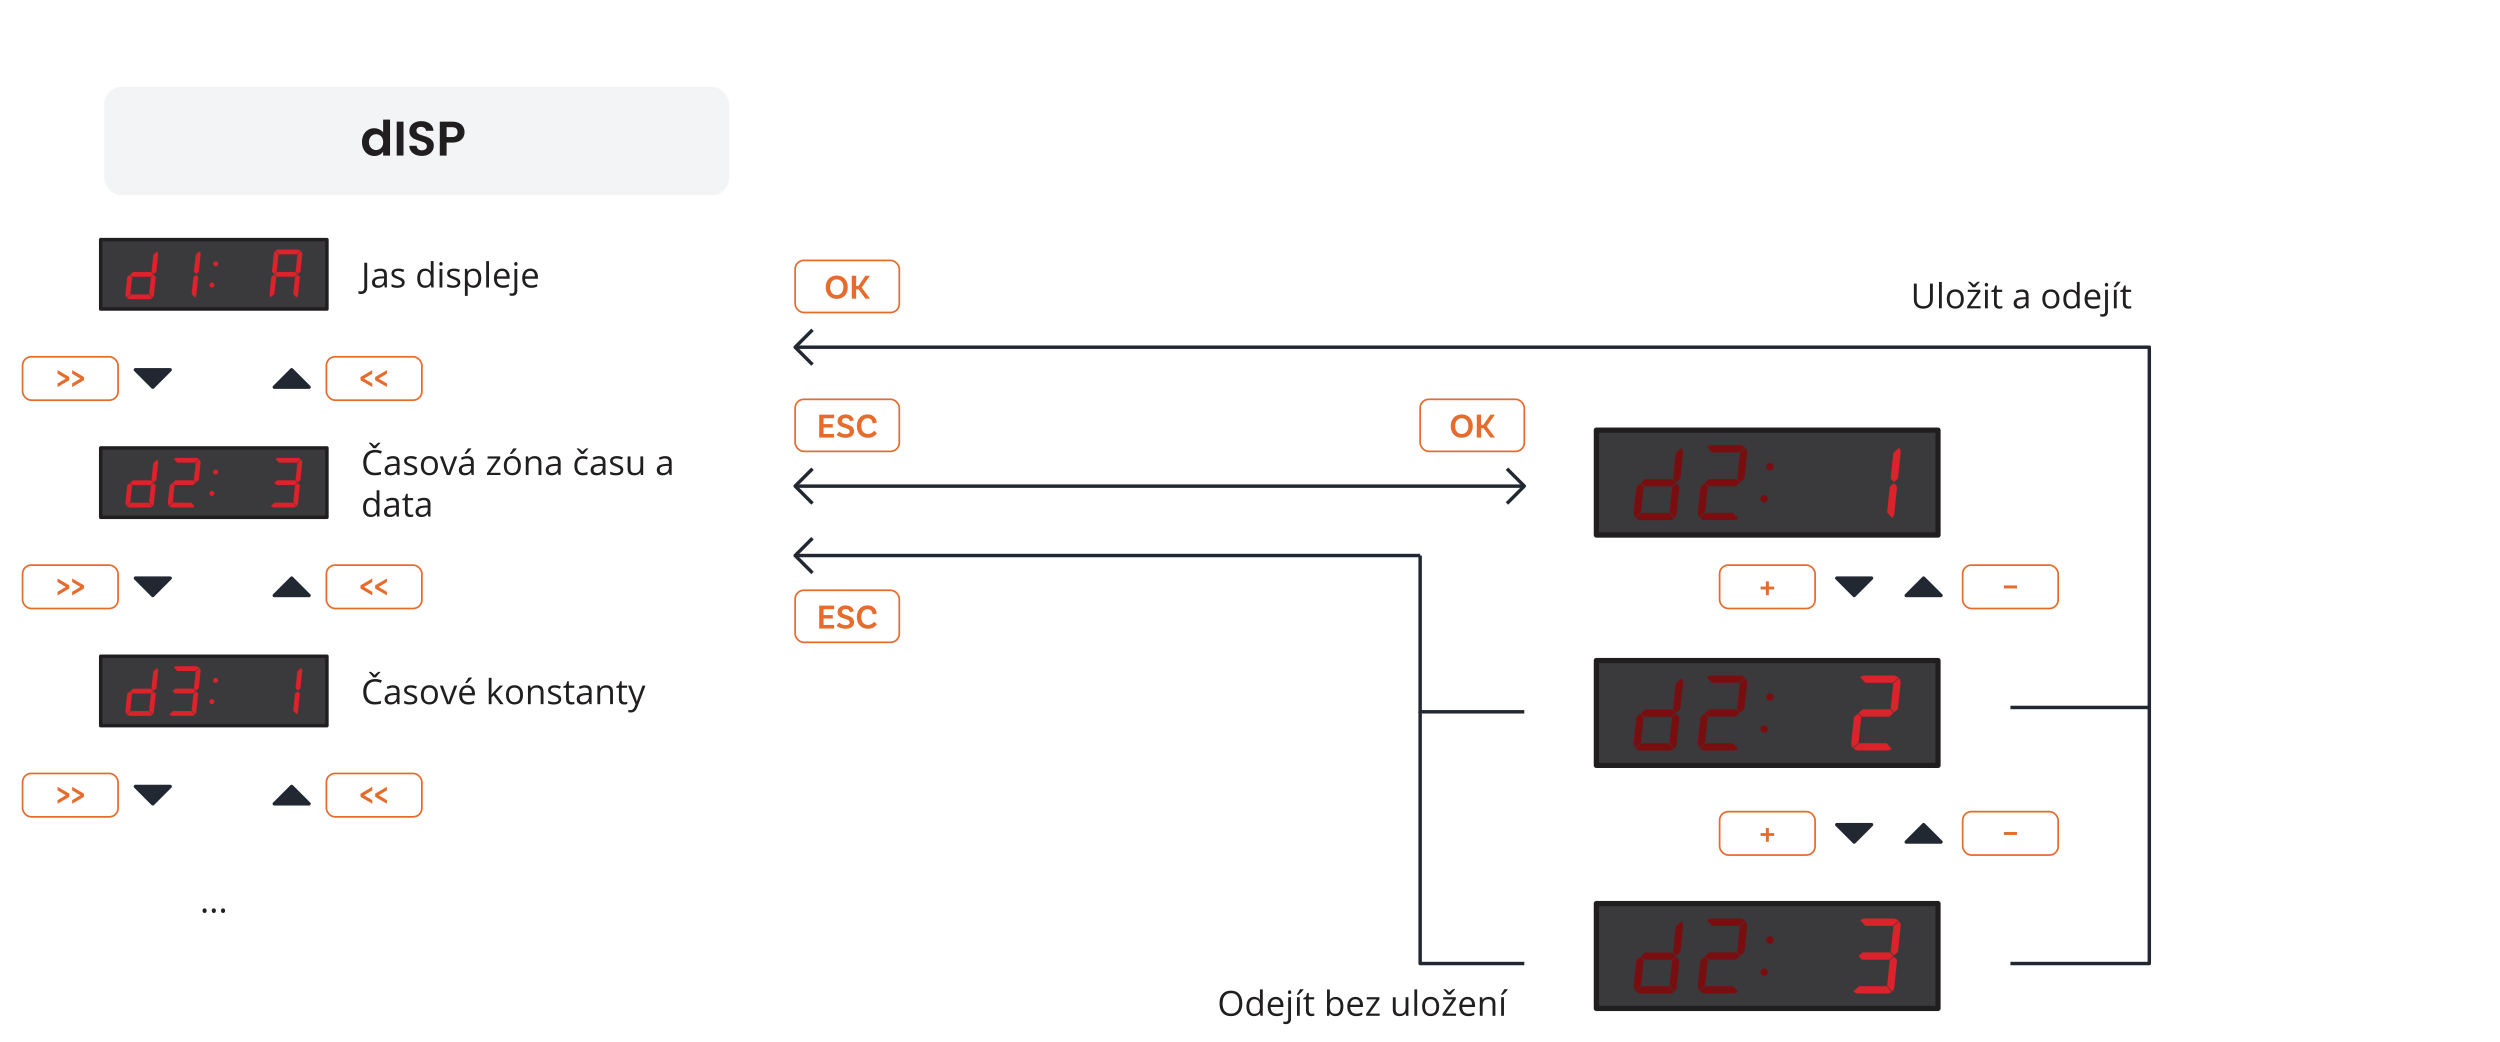<?xml version="1.0" encoding="UTF-8"?><svg xmlns="http://www.w3.org/2000/svg" xmlns:xlink="http://www.w3.org/1999/xlink" viewBox="0 0 720 300"><defs><symbol id="a" viewBox="0 0 66.16 21"><rect x=".5" y=".5" width="65.16" height="20" style="fill:#3a3a3c; stroke:#211e1f; stroke-linejoin:round;"/></symbol><symbol id="b" viewBox="0 0 66.16 21"><use width="66.16" height="21" xlink:href="#a"/><polygon points="59.25 16.86 59.26 16.96 59.25 17.05 59.24 17.14 59.2 17.23 59.16 17.32 59.11 17.39 59.05 17.46 58.98 17.52 58.9 17.58 58.82 17.62 58.73 17.65 58.64 17.67 58.54 17.67 58.45 17.67 58.36 17.65 58.27 17.62 58.19 17.58 58.11 17.52 58.04 17.46 57.98 17.39 57.93 17.32 57.89 17.23 57.85 17.14 57.84 17.05 57.83 16.96 57.84 16.86 57.85 16.77 57.89 16.68 57.93 16.6 57.98 16.52 58.04 16.45 58.11 16.39 58.19 16.34 58.27 16.3 58.36 16.27 58.45 16.25 58.54 16.24 58.64 16.25 58.73 16.27 58.82 16.3 58.9 16.34 58.98 16.39 59.05 16.45 59.11 16.52 59.16 16.6 59.2 16.68 59.24 16.77 59.25 16.86" style="fill:#3a3a3c;"/><polygon points="58.54 4.63 58.55 4.76 58.54 4.9 58.04 9.72 57.26 10.42 56.64 9.73 57.15 4.85 58.23 3.87 58.24 3.87 58.32 3.98 58.39 4.1 58.45 4.22 58.49 4.35 58.52 4.49 58.54 4.63" style="fill:#dc222a;"/><polygon points="58.15 3.78 57.07 4.75 51.81 4.75 50.85 3.68 50.94 3.61 51.04 3.54 51.15 3.49 51.26 3.44 51.37 3.41 51.49 3.38 51.61 3.37 51.73 3.36 57.16 3.36 57.3 3.37 57.43 3.39 57.57 3.42 57.7 3.47 57.82 3.53 57.94 3.6 58.05 3.68 58.15 3.78" style="fill:#dc222a;"/><polygon points="57.25 10.6 57.87 11.29 57.33 16.41 57.32 16.53 57.29 16.64 57.25 16.76 57.21 16.86 57.15 16.97 57.08 17.07 57.01 17.16 56.93 17.25 55.96 16.18 56.47 11.3 57.25 10.6" style="fill:#dc222a;"/><polygon points="56.54 9.81 57.16 10.5 56.39 11.2 51.14 11.2 50.52 10.51 51.29 9.81 56.54 9.81" style="fill:#dc222a;"/><polygon points="55.87 16.26 56.83 17.34 56.74 17.41 56.64 17.47 56.53 17.53 56.42 17.57 56.3 17.61 56.19 17.63 56.07 17.65 55.95 17.65 50.52 17.65 50.38 17.65 50.25 17.63 50.11 17.59 49.98 17.55 49.86 17.49 49.74 17.42 49.63 17.33 49.53 17.24 50.61 16.26 55.87 16.26" style="fill:#3a3a3c;"/><polygon points="51.72 4.83 51.72 4.84 51.21 9.72 50.43 10.42 49.81 9.73 50.35 4.61 50.36 4.49 50.39 4.37 50.43 4.26 50.47 4.15 50.53 4.05 50.6 3.95 50.67 3.85 50.75 3.76 51.72 4.83" style="fill:#dc222a;"/><polygon points="50.42 10.6 51.04 11.29 50.53 16.17 49.45 17.14 49.36 17.03 49.29 16.92 49.23 16.79 49.19 16.66 49.15 16.53 49.14 16.39 49.13 16.25 49.14 16.12 49.64 11.3 50.42 10.6" style="fill:#dc222a;"/><polygon points="46.32 16.96 46.32 17.05 46.3 17.14 46.27 17.23 46.23 17.32 46.18 17.39 46.12 17.46 46.04 17.52 45.97 17.58 45.88 17.62 45.8 17.65 45.7 17.67 45.61 17.67 45.52 17.67 45.42 17.65 45.34 17.62 45.25 17.58 45.17 17.52 45.1 17.46 45.04 17.39 44.99 17.32 44.95 17.23 44.92 17.14 44.9 17.05 44.89 16.96 44.9 16.86 44.92 16.77 44.95 16.68 44.99 16.6 45.04 16.52 45.1 16.45 45.17 16.39 45.25 16.34 45.34 16.3 45.42 16.27 45.52 16.25 45.61 16.24 45.7 16.25 45.8 16.27 45.88 16.3 45.97 16.34 46.04 16.39 46.12 16.45 46.18 16.52 46.23 16.6 46.27 16.68 46.3 16.77 46.32 16.86 46.32 16.96" style="fill:#3a3a3c;"/><polygon points="45.61 4.63 45.62 4.76 45.61 4.9 45.1 9.72 44.33 10.42 43.7 9.73 44.21 4.85 45.29 3.87 45.3 3.87 45.38 3.98 45.45 4.1 45.51 4.22 45.56 4.35 45.59 4.49 45.61 4.63" style="fill:#3a3a3c;"/><polygon points="45.21 3.78 44.13 4.75 38.88 4.75 37.91 3.68 38.01 3.61 38.11 3.54 38.22 3.49 38.33 3.44 38.44 3.41 38.56 3.38 38.67 3.37 38.79 3.36 44.23 3.36 44.36 3.37 44.5 3.39 44.63 3.42 44.76 3.47 44.89 3.53 45 3.6 45.11 3.68 45.21 3.78" style="fill:#3a3a3c;"/><polygon points="44.32 10.6 44.94 11.29 44.4 16.41 44.38 16.53 44.35 16.64 44.32 16.76 44.27 16.86 44.21 16.97 44.15 17.07 44.07 17.16 43.99 17.25 43.02 16.18 43.54 11.3 44.32 10.6" style="fill:#3a3a3c;"/><polygon points="43.61 9.81 44.23 10.5 43.45 11.2 38.2 11.2 37.58 10.51 38.35 9.81 38.36 9.81 43.61 9.81" style="fill:#3a3a3c;"/><polygon points="42.93 16.26 43.9 17.34 43.8 17.41 43.7 17.47 43.6 17.53 43.48 17.57 43.37 17.61 43.25 17.63 43.13 17.65 43.02 17.65 37.59 17.65 37.45 17.65 37.31 17.63 37.18 17.59 37.05 17.55 36.92 17.49 36.81 17.42 36.7 17.33 36.59 17.24 37.67 16.26 37.68 16.26 42.93 16.26" style="fill:#3a3a3c;"/><polygon points="37.82 3.76 38.78 4.84 38.27 9.72 37.5 10.42 36.87 9.73 37.41 4.61 37.43 4.49 37.46 4.37 37.5 4.26 37.54 4.15 37.6 4.05 37.66 3.95 37.74 3.85 37.82 3.76" style="fill:#3a3a3c;"/><polygon points="38.11 11.28 38.11 11.29 37.59 16.17 36.51 17.14 36.43 17.03 36.36 16.92 36.3 16.79 36.25 16.66 36.22 16.53 36.2 16.39 36.19 16.25 36.2 16.12 36.71 11.3 37.49 10.6 38.11 11.28" style="fill:#3a3a3c;"/><polygon points="34.32 7.46 34.32 7.56 34.3 7.65 34.27 7.74 34.23 7.82 34.18 7.9 34.12 7.97 34.05 8.03 33.97 8.08 33.88 8.12 33.8 8.15 33.7 8.17 33.61 8.18 33.52 8.17 33.43 8.15 33.34 8.12 33.25 8.08 33.17 8.03 33.1 7.97 33.04 7.9 32.99 7.82 32.95 7.74 32.92 7.65 32.9 7.56 32.89 7.46 32.9 7.37 32.92 7.28 32.95 7.19 32.99 7.11 33.04 7.03 33.1 6.96 33.17 6.9 33.25 6.84 33.34 6.8 33.43 6.77 33.52 6.76 33.61 6.75 33.7 6.76 33.8 6.77 33.88 6.8 33.97 6.84 34.05 6.9 34.12 6.96 34.18 7.03 34.23 7.11 34.27 7.19 34.3 7.28 34.32 7.37 34.32 7.46" style="fill:#dc222a;"/><polygon points="33.23 13.5 33.24 13.59 33.23 13.68 33.21 13.77 33.18 13.86 33.14 13.95 33.09 14.03 33.03 14.1 32.96 14.16 32.88 14.21 32.8 14.25 32.71 14.28 32.61 14.3 32.52 14.31 32.43 14.3 32.34 14.28 32.25 14.25 32.17 14.21 32.09 14.16 32.02 14.1 31.96 14.03 31.9 13.95 31.86 13.86 31.83 13.77 31.81 13.68 31.81 13.59 31.81 13.5 31.83 13.4 31.86 13.32 31.9 13.23 31.96 13.16 32.02 13.09 32.09 13.02 32.17 12.97 32.25 12.93 32.34 12.9 32.43 12.88 32.52 12.88 32.61 12.88 32.71 12.9 32.8 12.93 32.88 12.97 32.96 13.02 33.03 13.09 33.09 13.16 33.14 13.23 33.18 13.32 33.21 13.4 33.23 13.5" style="fill:#dc222a;"/><polygon points="29.98 16.86 29.99 16.96 29.98 17.05 29.96 17.14 29.93 17.23 29.89 17.32 29.84 17.39 29.78 17.46 29.71 17.52 29.63 17.58 29.55 17.62 29.46 17.65 29.36 17.67 29.27 17.67 29.18 17.67 29.08 17.65 29 17.62 28.91 17.58 28.84 17.52 28.77 17.46 28.7 17.39 28.65 17.32 28.61 17.23 28.58 17.14 28.56 17.05 28.56 16.96 28.56 16.86 28.58 16.77 28.61 16.68 28.65 16.6 28.7 16.52 28.77 16.45 28.84 16.39 28.91 16.34 29 16.3 29.08 16.27 29.18 16.25 29.27 16.24 29.36 16.25 29.46 16.27 29.55 16.3 29.63 16.34 29.71 16.39 29.78 16.45 29.84 16.52 29.89 16.6 29.93 16.68 29.96 16.77 29.98 16.86" style="fill:#3a3a3c;"/><polygon points="29.27 4.63 29.28 4.76 29.27 4.9 28.76 9.72 27.98 10.42 27.36 9.73 27.88 4.85 28.96 3.87 29.04 3.98 29.11 4.1 29.17 4.22 29.22 4.35 29.25 4.49 29.27 4.63" style="fill:#dc222a;"/><polygon points="28.88 3.78 27.79 4.75 22.54 4.75 21.57 3.68 21.67 3.61 21.77 3.54 21.88 3.49 21.99 3.44 22.1 3.41 22.22 3.38 22.34 3.37 22.46 3.36 27.89 3.36 28.02 3.37 28.16 3.39 28.29 3.42 28.42 3.47 28.55 3.53 28.66 3.6 28.78 3.68 28.88 3.78" style="fill:#3a3a3c;"/><polygon points="27.98 10.6 28.6 11.29 28.06 16.41 28.04 16.53 28.01 16.64 27.98 16.76 27.93 16.86 27.87 16.97 27.81 17.07 27.73 17.16 27.66 17.25 26.69 16.18 27.2 11.3 27.98 10.6" style="fill:#dc222a;"/><polygon points="27.27 9.81 27.89 10.5 27.12 11.2 21.86 11.2 21.24 10.51 22.01 9.81 22.02 9.81 27.27 9.81" style="fill:#3a3a3c;"/><polygon points="26.59 16.26 27.56 17.34 27.47 17.41 27.36 17.47 27.26 17.53 27.14 17.57 27.03 17.61 26.91 17.63 26.8 17.65 26.68 17.65 21.25 17.65 21.11 17.65 20.97 17.63 20.84 17.59 20.71 17.55 20.59 17.49 20.47 17.42 20.36 17.33 20.26 17.24 21.34 16.26 26.59 16.26" style="fill:#3a3a3c;"/><polygon points="22.45 4.83 22.45 4.84 21.93 9.72 21.16 10.42 20.53 9.73 21.07 4.61 21.09 4.49 21.12 4.37 21.16 4.26 21.2 4.15 21.26 4.05 21.32 3.95 21.4 3.85 21.48 3.76 22.45 4.83" style="fill:#3a3a3c;"/><polygon points="21.77 11.28 21.77 11.29 21.26 16.17 20.17 17.14 20.09 17.03 20.02 16.92 19.96 16.79 19.92 16.66 19.88 16.53 19.86 16.39 19.86 16.25 19.86 16.12 20.37 11.3 21.15 10.6 21.77 11.28" style="fill:#3a3a3c;"/><polygon points="17.04 4.64 17.05 4.78 17.04 4.92 16.54 9.74 15.76 10.44 15.14 9.75 15.65 4.87 16.73 3.89 16.74 3.89 16.82 4 16.89 4.12 16.95 4.24 16.99 4.37 17.02 4.51 17.04 4.64" style="fill:#dc222a;"/><polygon points="16.65 3.8 15.57 4.77 10.31 4.77 9.35 3.7 9.44 3.62 9.54 3.56 9.65 3.51 9.76 3.46 9.87 3.43 9.99 3.4 10.11 3.39 10.23 3.38 15.66 3.38 15.8 3.39 15.93 3.41 16.07 3.44 16.2 3.49 16.32 3.55 16.44 3.62 16.55 3.7 16.65 3.8" style="fill:#3a3a3c;"/><polygon points="15.75 10.62 16.37 11.31 15.83 16.43 15.82 16.55 15.79 16.66 15.75 16.77 15.71 16.88 15.65 16.99 15.58 17.09 15.51 17.18 15.43 17.27 14.46 16.2 14.97 11.32 15.75 10.62" style="fill:#dc222a;"/><polygon points="15.04 9.83 15.66 10.52 14.89 11.22 9.64 11.22 9.02 10.53 9.79 9.83 15.04 9.83" style="fill:#dc222a;"/><polygon points="14.37 16.28 15.33 17.36 15.24 17.43 15.14 17.49 15.03 17.55 14.92 17.59 14.8 17.63 14.69 17.65 14.57 17.67 14.45 17.67 9.02 17.67 8.88 17.67 8.75 17.65 8.61 17.61 8.48 17.56 8.36 17.51 8.24 17.43 8.13 17.35 8.03 17.26 9.11 16.28 14.37 16.28" style="fill:#dc222a;"/><polygon points="10.22 4.85 10.22 4.86 9.71 9.74 8.93 10.44 8.31 9.75 8.85 4.63 8.86 4.51 8.89 4.39 8.93 4.28 8.97 4.17 9.03 4.07 9.1 3.96 9.17 3.87 9.25 3.79 10.22 4.85" style="fill:#3a3a3c;"/><polygon points="8.92 10.62 9.54 11.31 9.03 16.19 7.95 17.16 7.86 17.05 7.79 16.93 7.74 16.81 7.69 16.68 7.65 16.55 7.64 16.41 7.63 16.27 7.64 16.13 8.14 11.32 8.92 10.62" style="fill:#dc222a;"/><polygon points="8.34 3.98 8.35 4.08 8.34 4.17 8.33 4.26 8.3 4.35 8.25 4.44 8.2 4.51 8.14 4.58 8.07 4.65 7.99 4.7 7.91 4.74 7.82 4.77 7.73 4.79 7.64 4.79 7.54 4.79 7.45 4.77 7.36 4.74 7.28 4.7 7.2 4.65 7.13 4.58 7.07 4.51 7.02 4.44 6.98 4.35 6.94 4.26 6.93 4.17 6.92 4.08 6.93 3.98 6.94 3.89 6.98 3.8 7.02 3.72 7.07 3.64 7.13 3.57 7.2 3.51 7.28 3.46 7.36 3.42 7.45 3.39 7.54 3.37 7.64 3.36 7.73 3.37 7.82 3.39 7.91 3.42 7.99 3.46 8.07 3.51 8.14 3.57 8.2 3.64 8.25 3.72 8.3 3.8 8.33 3.89 8.34 3.98" style="fill:#3a3a3c;"/></symbol><symbol id="c" viewBox="0 0 66.16 21"><use width="66.16" height="21" xlink:href="#a"/><polygon points="59.24 16.86 59.25 16.96 59.24 17.05 59.23 17.14 59.19 17.23 59.15 17.32 59.1 17.39 59.04 17.46 58.97 17.52 58.89 17.58 58.81 17.62 58.72 17.65 58.63 17.67 58.53 17.67 58.44 17.67 58.35 17.65 58.26 17.62 58.18 17.58 58.1 17.52 58.03 17.46 57.97 17.39 57.92 17.32 57.88 17.23 57.84 17.14 57.83 17.05 57.82 16.96 57.83 16.86 57.84 16.77 57.88 16.68 57.92 16.6 57.97 16.52 58.03 16.45 58.1 16.39 58.18 16.34 58.26 16.3 58.35 16.27 58.44 16.25 58.53 16.24 58.63 16.25 58.72 16.27 58.81 16.3 58.89 16.34 58.97 16.39 59.04 16.45 59.1 16.52 59.15 16.6 59.19 16.68 59.23 16.77 59.24 16.86" style="fill:#3a3a3c;"/><polygon points="58.53 4.63 58.54 4.76 58.53 4.9 58.03 9.72 57.25 10.42 56.63 9.73 57.14 4.85 58.22 3.87 58.23 3.87 58.31 3.98 58.38 4.1 58.44 4.22 58.48 4.35 58.51 4.49 58.53 4.63" style="fill:#dc222a;"/><polygon points="58.14 3.78 57.06 4.75 51.8 4.75 50.84 3.68 50.93 3.61 51.03 3.54 51.14 3.49 51.25 3.44 51.36 3.41 51.48 3.38 51.6 3.37 51.72 3.36 57.15 3.36 57.29 3.37 57.42 3.39 57.56 3.42 57.69 3.47 57.81 3.53 57.93 3.6 58.04 3.68 58.14 3.78" style="fill:#3a3a3c;"/><polygon points="57.24 10.6 57.86 11.29 57.32 16.41 57.31 16.53 57.28 16.64 57.24 16.76 57.2 16.86 57.14 16.97 57.07 17.07 57 17.16 56.92 17.25 55.95 16.18 56.46 11.3 57.24 10.6" style="fill:#dc222a;"/><polygon points="56.53 9.81 57.15 10.5 56.38 11.2 51.13 11.2 50.51 10.51 51.28 9.81 56.53 9.81" style="fill:#3a3a3c;"/><polygon points="55.86 16.26 56.82 17.34 56.73 17.41 56.63 17.47 56.52 17.53 56.41 17.57 56.29 17.61 56.18 17.63 56.06 17.65 55.94 17.65 50.51 17.65 50.37 17.65 50.24 17.63 50.1 17.59 49.97 17.55 49.85 17.49 49.73 17.42 49.62 17.33 49.52 17.24 50.6 16.26 55.86 16.26" style="fill:#3a3a3c;"/><polygon points="51.71 4.83 51.71 4.84 51.2 9.72 50.42 10.42 49.8 9.73 50.34 4.61 50.35 4.49 50.38 4.37 50.42 4.26 50.46 4.15 50.52 4.05 50.59 3.95 50.66 3.85 50.74 3.76 51.71 4.83" style="fill:#3a3a3c;"/><polygon points="50.41 10.6 51.03 11.29 50.52 16.17 49.44 17.14 49.35 17.03 49.28 16.92 49.22 16.79 49.18 16.66 49.14 16.53 49.13 16.39 49.12 16.25 49.13 16.12 49.63 11.3 50.41 10.6" style="fill:#3a3a3c;"/><polygon points="46.31 16.96 46.31 17.05 46.29 17.14 46.26 17.23 46.22 17.32 46.17 17.39 46.11 17.46 46.03 17.52 45.96 17.58 45.87 17.62 45.79 17.65 45.69 17.67 45.6 17.67 45.51 17.67 45.41 17.65 45.33 17.62 45.24 17.58 45.16 17.52 45.09 17.46 45.03 17.39 44.98 17.32 44.94 17.23 44.91 17.14 44.89 17.05 44.88 16.96 44.89 16.86 44.91 16.77 44.94 16.68 44.98 16.6 45.03 16.52 45.09 16.45 45.16 16.39 45.24 16.34 45.33 16.3 45.41 16.27 45.51 16.25 45.6 16.24 45.69 16.25 45.79 16.27 45.87 16.3 45.96 16.34 46.03 16.39 46.11 16.45 46.17 16.52 46.22 16.6 46.26 16.68 46.29 16.77 46.31 16.86 46.31 16.96" style="fill:#3a3a3c;"/><polygon points="45.6 4.63 45.61 4.76 45.6 4.9 45.09 9.72 44.32 10.42 43.69 9.73 44.2 4.85 45.28 3.87 45.29 3.87 45.37 3.98 45.44 4.1 45.5 4.22 45.55 4.35 45.58 4.49 45.6 4.63" style="fill:#3a3a3c;"/><polygon points="45.2 3.78 44.12 4.75 38.87 4.75 37.9 3.68 38 3.61 38.1 3.54 38.21 3.49 38.32 3.44 38.43 3.41 38.55 3.38 38.66 3.37 38.78 3.36 44.22 3.36 44.35 3.37 44.49 3.39 44.62 3.42 44.75 3.47 44.88 3.53 44.99 3.6 45.1 3.68 45.2 3.78" style="fill:#3a3a3c;"/><polygon points="44.31 10.6 44.93 11.29 44.39 16.41 44.37 16.53 44.34 16.64 44.31 16.76 44.26 16.86 44.2 16.97 44.14 17.07 44.06 17.16 43.98 17.25 43.01 16.18 43.53 11.3 44.31 10.6" style="fill:#3a3a3c;"/><polygon points="43.6 9.81 44.22 10.5 43.44 11.2 38.19 11.2 37.57 10.51 38.34 9.81 38.35 9.81 43.6 9.81" style="fill:#3a3a3c;"/><polygon points="42.92 16.26 43.89 17.34 43.79 17.41 43.69 17.47 43.59 17.53 43.47 17.57 43.36 17.61 43.24 17.63 43.12 17.65 43.01 17.65 37.58 17.65 37.44 17.65 37.3 17.63 37.17 17.59 37.04 17.55 36.91 17.49 36.8 17.42 36.69 17.33 36.58 17.24 37.66 16.26 37.67 16.26 42.92 16.26" style="fill:#3a3a3c;"/><polygon points="37.81 3.76 38.77 4.84 38.26 9.72 37.49 10.42 36.86 9.73 37.4 4.61 37.42 4.49 37.45 4.37 37.49 4.26 37.53 4.15 37.59 4.05 37.65 3.95 37.73 3.85 37.81 3.76" style="fill:#3a3a3c;"/><polygon points="38.1 11.28 38.1 11.29 37.58 16.17 36.5 17.14 36.42 17.03 36.35 16.92 36.29 16.79 36.24 16.66 36.21 16.53 36.19 16.39 36.18 16.25 36.19 16.12 36.7 11.3 37.48 10.6 38.1 11.28" style="fill:#3a3a3c;"/><polygon points="34.31 7.46 34.31 7.56 34.29 7.65 34.26 7.74 34.22 7.82 34.17 7.9 34.11 7.97 34.04 8.03 33.96 8.08 33.87 8.12 33.79 8.15 33.69 8.17 33.6 8.18 33.51 8.17 33.42 8.15 33.33 8.12 33.24 8.08 33.16 8.03 33.09 7.97 33.03 7.9 32.98 7.82 32.94 7.74 32.91 7.65 32.89 7.56 32.88 7.46 32.89 7.37 32.91 7.28 32.94 7.19 32.98 7.11 33.03 7.03 33.09 6.96 33.16 6.9 33.24 6.84 33.33 6.8 33.42 6.77 33.51 6.76 33.6 6.75 33.69 6.76 33.79 6.77 33.87 6.8 33.96 6.84 34.04 6.9 34.11 6.96 34.17 7.03 34.22 7.11 34.26 7.19 34.29 7.28 34.31 7.37 34.31 7.46" style="fill:#790e10;"/><polygon points="33.22 13.5 33.23 13.59 33.22 13.68 33.2 13.77 33.17 13.86 33.13 13.95 33.08 14.03 33.02 14.1 32.95 14.16 32.87 14.21 32.79 14.25 32.7 14.28 32.6 14.3 32.51 14.31 32.42 14.3 32.33 14.28 32.24 14.25 32.16 14.21 32.08 14.16 32.01 14.1 31.95 14.03 31.89 13.95 31.85 13.86 31.82 13.77 31.8 13.68 31.8 13.59 31.8 13.5 31.82 13.4 31.85 13.32 31.89 13.23 31.95 13.16 32.01 13.09 32.08 13.02 32.16 12.97 32.24 12.93 32.33 12.9 32.42 12.88 32.51 12.88 32.6 12.88 32.7 12.9 32.79 12.93 32.87 12.97 32.95 13.02 33.02 13.09 33.08 13.16 33.13 13.23 33.17 13.32 33.2 13.4 33.22 13.5" style="fill:#790e10;"/><polygon points="29.97 16.86 29.98 16.96 29.97 17.05 29.95 17.14 29.92 17.23 29.88 17.32 29.83 17.39 29.77 17.46 29.7 17.52 29.62 17.58 29.54 17.62 29.45 17.65 29.35 17.67 29.26 17.67 29.17 17.67 29.07 17.65 28.99 17.62 28.9 17.58 28.83 17.52 28.76 17.46 28.69 17.39 28.64 17.32 28.6 17.23 28.57 17.14 28.55 17.05 28.55 16.96 28.55 16.86 28.57 16.77 28.6 16.68 28.64 16.6 28.69 16.52 28.76 16.45 28.83 16.39 28.9 16.34 28.99 16.3 29.07 16.27 29.17 16.25 29.26 16.24 29.35 16.25 29.45 16.27 29.54 16.3 29.62 16.34 29.7 16.39 29.77 16.45 29.83 16.52 29.88 16.6 29.92 16.68 29.95 16.77 29.97 16.86" style="fill:#3a3a3c;"/><polygon points="29.26 4.63 29.27 4.76 29.26 4.9 28.75 9.72 27.97 10.42 27.35 9.73 27.87 4.85 28.95 3.87 29.03 3.98 29.1 4.1 29.16 4.22 29.21 4.35 29.24 4.49 29.26 4.63" style="fill:#790e10;"/><polygon points="28.87 3.78 27.78 4.75 22.53 4.75 21.56 3.68 21.66 3.61 21.76 3.54 21.87 3.49 21.98 3.44 22.09 3.41 22.21 3.38 22.33 3.37 22.45 3.36 27.88 3.36 28.01 3.37 28.15 3.39 28.28 3.42 28.41 3.47 28.54 3.53 28.65 3.6 28.77 3.68 28.87 3.78" style="fill:#790e10;"/><polygon points="27.97 10.6 28.59 11.29 28.05 16.41 28.03 16.53 28 16.64 27.97 16.76 27.92 16.86 27.86 16.97 27.8 17.07 27.72 17.16 27.65 17.25 26.68 16.18 27.19 11.3 27.97 10.6" style="fill:#3a3a3c;"/><polygon points="27.26 9.81 27.88 10.5 27.11 11.2 21.85 11.2 21.23 10.51 22 9.81 22.01 9.81 27.26 9.81" style="fill:#790e10;"/><polygon points="26.58 16.26 27.55 17.34 27.46 17.41 27.35 17.47 27.25 17.53 27.13 17.57 27.02 17.61 26.9 17.63 26.79 17.65 26.67 17.65 21.24 17.65 21.1 17.65 20.96 17.63 20.83 17.59 20.7 17.55 20.58 17.49 20.46 17.42 20.35 17.33 20.25 17.24 21.33 16.26 26.58 16.26" style="fill:#790e10;"/><polygon points="22.44 4.83 22.44 4.84 21.92 9.72 21.15 10.42 20.52 9.73 21.06 4.61 21.08 4.49 21.11 4.37 21.15 4.26 21.19 4.15 21.25 4.05 21.31 3.95 21.39 3.85 21.47 3.76 22.44 4.83" style="fill:#3a3a3c;"/><polygon points="21.76 11.28 21.76 11.29 21.25 16.17 20.16 17.14 20.08 17.03 20.01 16.92 19.95 16.79 19.91 16.66 19.87 16.53 19.85 16.39 19.85 16.25 19.85 16.12 20.36 11.3 21.14 10.6 21.76 11.28" style="fill:#790e10;"/><polygon points="17.03 4.64 17.04 4.78 17.03 4.92 16.53 9.74 15.75 10.44 15.13 9.75 15.64 4.87 16.72 3.89 16.73 3.89 16.81 4 16.88 4.12 16.94 4.24 16.98 4.37 17.01 4.51 17.03 4.64" style="fill:#790e10;"/><polygon points="16.64 3.8 15.56 4.77 10.3 4.77 9.34 3.7 9.43 3.62 9.53 3.56 9.64 3.51 9.75 3.46 9.86 3.43 9.98 3.4 10.1 3.39 10.22 3.38 15.65 3.38 15.79 3.39 15.92 3.41 16.06 3.44 16.19 3.49 16.31 3.55 16.43 3.62 16.54 3.7 16.64 3.8" style="fill:#3a3a3c;"/><polygon points="15.74 10.62 16.36 11.31 15.82 16.43 15.81 16.55 15.78 16.66 15.74 16.77 15.7 16.88 15.64 16.99 15.57 17.09 15.5 17.18 15.42 17.27 14.45 16.2 14.96 11.32 15.74 10.62" style="fill:#790e10;"/><polygon points="15.03 9.83 15.65 10.52 14.88 11.22 9.63 11.22 9.01 10.53 9.78 9.83 15.03 9.83" style="fill:#790e10;"/><polygon points="14.36 16.28 15.32 17.36 15.23 17.43 15.13 17.49 15.02 17.55 14.91 17.59 14.79 17.63 14.68 17.65 14.56 17.67 14.44 17.67 9.01 17.67 8.87 17.67 8.74 17.65 8.6 17.61 8.47 17.56 8.35 17.51 8.23 17.43 8.12 17.35 8.02 17.26 9.1 16.28 14.36 16.28" style="fill:#790e10;"/><polygon points="10.21 4.85 10.21 4.86 9.7 9.74 8.92 10.44 8.3 9.75 8.84 4.63 8.85 4.51 8.88 4.39 8.92 4.28 8.96 4.17 9.02 4.07 9.09 3.96 9.16 3.87 9.24 3.79 10.21 4.85" style="fill:#3a3a3c;"/><polygon points="8.91 10.62 9.53 11.31 9.02 16.19 7.94 17.16 7.85 17.05 7.78 16.93 7.73 16.81 7.68 16.68 7.64 16.55 7.63 16.41 7.62 16.27 7.63 16.13 8.13 11.32 8.91 10.62" style="fill:#790e10;"/><polygon points="8.33 3.98 8.34 4.08 8.33 4.17 8.32 4.26 8.29 4.35 8.24 4.44 8.19 4.51 8.13 4.58 8.06 4.65 7.98 4.7 7.9 4.74 7.81 4.77 7.72 4.79 7.63 4.79 7.53 4.79 7.44 4.77 7.35 4.74 7.27 4.7 7.19 4.65 7.12 4.58 7.06 4.51 7.01 4.44 6.97 4.35 6.93 4.26 6.92 4.17 6.91 4.08 6.92 3.98 6.93 3.89 6.97 3.8 7.01 3.72 7.06 3.64 7.12 3.57 7.19 3.51 7.27 3.46 7.35 3.42 7.44 3.39 7.53 3.37 7.63 3.36 7.72 3.37 7.81 3.39 7.9 3.42 7.98 3.46 8.06 3.51 8.13 3.57 8.19 3.64 8.24 3.72 8.29 3.8 8.32 3.89 8.33 3.98" style="fill:#3a3a3c;"/></symbol><symbol id="d" viewBox="0 0 66.16 21"><use width="66.16" height="21" xlink:href="#a"/><polygon points="59.23 16.86 59.24 16.96 59.23 17.05 59.22 17.14 59.18 17.23 59.14 17.32 59.09 17.39 59.03 17.46 58.96 17.52 58.88 17.58 58.8 17.62 58.71 17.65 58.62 17.67 58.52 17.67 58.43 17.67 58.34 17.65 58.25 17.62 58.17 17.58 58.09 17.52 58.02 17.46 57.96 17.39 57.91 17.32 57.87 17.23 57.83 17.14 57.82 17.05 57.81 16.96 57.82 16.86 57.83 16.77 57.87 16.68 57.91 16.6 57.96 16.52 58.02 16.45 58.09 16.39 58.17 16.34 58.25 16.3 58.34 16.27 58.43 16.25 58.52 16.24 58.62 16.25 58.71 16.27 58.8 16.3 58.88 16.34 58.96 16.39 59.03 16.45 59.09 16.52 59.14 16.6 59.18 16.68 59.22 16.77 59.23 16.86" style="fill:#3a3a3c;"/><polygon points="58.52 4.63 58.53 4.76 58.52 4.9 58.02 9.72 57.24 10.42 56.62 9.73 57.13 4.85 58.21 3.87 58.22 3.87 58.3 3.98 58.37 4.1 58.43 4.22 58.47 4.35 58.5 4.49 58.52 4.63" style="fill:#dc222a;"/><polygon points="58.13 3.78 57.05 4.75 51.79 4.75 50.83 3.68 50.92 3.61 51.02 3.54 51.13 3.49 51.24 3.44 51.35 3.41 51.47 3.38 51.59 3.37 51.71 3.36 57.14 3.36 57.28 3.37 57.41 3.39 57.55 3.42 57.68 3.47 57.8 3.53 57.92 3.6 58.03 3.68 58.13 3.78" style="fill:#dc222a;"/><polygon points="57.23 10.6 57.85 11.29 57.31 16.41 57.3 16.53 57.27 16.64 57.23 16.76 57.19 16.86 57.13 16.97 57.06 17.07 56.99 17.16 56.91 17.25 55.94 16.18 56.45 11.3 57.23 10.6" style="fill:#3a3a3c;"/><polygon points="56.52 9.81 57.14 10.5 56.37 11.2 51.12 11.2 50.5 10.51 51.27 9.81 56.52 9.81" style="fill:#dc222a;"/><polygon points="55.85 16.26 56.81 17.34 56.72 17.41 56.62 17.47 56.51 17.53 56.4 17.57 56.28 17.61 56.17 17.63 56.05 17.65 55.93 17.65 50.5 17.65 50.36 17.65 50.23 17.63 50.09 17.59 49.96 17.55 49.84 17.49 49.72 17.42 49.61 17.33 49.51 17.24 50.59 16.26 55.85 16.26" style="fill:#dc222a;"/><polygon points="51.7 4.83 51.7 4.84 51.19 9.72 50.41 10.42 49.79 9.73 50.33 4.61 50.34 4.49 50.37 4.37 50.41 4.26 50.45 4.15 50.51 4.05 50.58 3.95 50.65 3.85 50.73 3.76 51.7 4.83" style="fill:#3a3a3c;"/><polygon points="50.4 10.6 51.02 11.29 50.51 16.17 49.43 17.14 49.34 17.03 49.27 16.92 49.21 16.79 49.17 16.66 49.13 16.53 49.12 16.39 49.11 16.25 49.12 16.12 49.62 11.3 50.4 10.6" style="fill:#dc222a;"/><polygon points="46.3 16.96 46.3 17.05 46.28 17.14 46.25 17.23 46.21 17.32 46.16 17.39 46.1 17.46 46.02 17.52 45.95 17.58 45.86 17.62 45.78 17.65 45.68 17.67 45.59 17.67 45.5 17.67 45.4 17.65 45.32 17.62 45.23 17.58 45.15 17.52 45.08 17.46 45.02 17.39 44.97 17.32 44.93 17.23 44.9 17.14 44.88 17.05 44.87 16.96 44.88 16.86 44.9 16.77 44.93 16.68 44.97 16.6 45.02 16.52 45.08 16.45 45.15 16.39 45.23 16.34 45.32 16.3 45.4 16.27 45.5 16.25 45.59 16.24 45.68 16.25 45.78 16.27 45.86 16.3 45.95 16.34 46.02 16.39 46.1 16.45 46.16 16.52 46.21 16.6 46.25 16.68 46.28 16.77 46.3 16.86 46.3 16.96" style="fill:#3a3a3c;"/><polygon points="45.59 4.63 45.6 4.76 45.59 4.9 45.08 9.72 44.31 10.42 43.68 9.73 44.19 4.85 45.27 3.87 45.28 3.87 45.36 3.98 45.43 4.1 45.49 4.22 45.54 4.35 45.57 4.49 45.59 4.63" style="fill:#3a3a3c;"/><polygon points="45.19 3.78 44.11 4.75 38.86 4.75 37.89 3.68 37.99 3.61 38.09 3.54 38.2 3.49 38.31 3.44 38.42 3.41 38.54 3.38 38.65 3.37 38.77 3.36 44.21 3.36 44.34 3.37 44.48 3.39 44.61 3.42 44.74 3.47 44.87 3.53 44.98 3.6 45.09 3.68 45.19 3.78" style="fill:#3a3a3c;"/><polygon points="44.3 10.6 44.92 11.29 44.38 16.41 44.36 16.53 44.33 16.64 44.3 16.76 44.25 16.86 44.19 16.97 44.13 17.07 44.05 17.16 43.97 17.25 43 16.18 43.52 11.3 44.3 10.6" style="fill:#3a3a3c;"/><polygon points="43.59 9.81 44.21 10.5 43.43 11.2 38.18 11.2 37.56 10.51 38.33 9.81 38.34 9.81 43.59 9.81" style="fill:#3a3a3c;"/><polygon points="42.91 16.26 43.88 17.34 43.78 17.41 43.68 17.47 43.58 17.53 43.46 17.57 43.35 17.61 43.23 17.63 43.11 17.65 43 17.65 37.57 17.65 37.43 17.65 37.29 17.63 37.16 17.59 37.03 17.55 36.9 17.49 36.79 17.42 36.68 17.33 36.57 17.24 37.65 16.26 37.66 16.26 42.91 16.26" style="fill:#3a3a3c;"/><polygon points="37.8 3.76 38.76 4.84 38.25 9.72 37.48 10.42 36.85 9.73 37.39 4.61 37.41 4.49 37.44 4.37 37.48 4.26 37.52 4.15 37.58 4.05 37.64 3.95 37.72 3.85 37.8 3.76" style="fill:#3a3a3c;"/><polygon points="38.09 11.28 38.09 11.29 37.57 16.17 36.49 17.14 36.41 17.03 36.34 16.92 36.28 16.79 36.23 16.66 36.2 16.53 36.18 16.39 36.17 16.25 36.18 16.12 36.69 11.3 37.47 10.6 38.09 11.28" style="fill:#3a3a3c;"/><polygon points="34.3 7.46 34.3 7.56 34.28 7.65 34.25 7.74 34.21 7.82 34.16 7.9 34.1 7.97 34.03 8.03 33.95 8.08 33.86 8.12 33.78 8.15 33.68 8.17 33.59 8.18 33.5 8.17 33.41 8.15 33.32 8.12 33.23 8.08 33.15 8.03 33.08 7.97 33.02 7.9 32.97 7.82 32.93 7.74 32.9 7.65 32.88 7.56 32.87 7.46 32.88 7.37 32.9 7.28 32.93 7.19 32.97 7.11 33.02 7.03 33.08 6.96 33.15 6.9 33.23 6.84 33.32 6.8 33.41 6.77 33.5 6.76 33.59 6.75 33.68 6.76 33.78 6.77 33.86 6.8 33.95 6.84 34.03 6.9 34.1 6.96 34.16 7.03 34.21 7.11 34.25 7.19 34.28 7.28 34.3 7.37 34.3 7.46" style="fill:#790e10;"/><polygon points="33.21 13.5 33.22 13.59 33.21 13.68 33.19 13.77 33.16 13.86 33.12 13.95 33.07 14.03 33.01 14.1 32.94 14.16 32.86 14.21 32.78 14.25 32.69 14.28 32.59 14.3 32.5 14.31 32.41 14.3 32.32 14.28 32.23 14.25 32.15 14.21 32.07 14.16 32 14.1 31.94 14.03 31.88 13.95 31.84 13.86 31.81 13.77 31.79 13.68 31.79 13.59 31.79 13.5 31.81 13.4 31.84 13.32 31.88 13.23 31.94 13.16 32 13.09 32.07 13.02 32.15 12.97 32.23 12.93 32.32 12.9 32.41 12.88 32.5 12.88 32.59 12.88 32.69 12.9 32.78 12.93 32.86 12.97 32.94 13.02 33.01 13.09 33.07 13.16 33.12 13.23 33.16 13.32 33.19 13.4 33.21 13.5" style="fill:#790e10;"/><polygon points="29.96 16.86 29.97 16.96 29.96 17.05 29.94 17.14 29.91 17.23 29.87 17.32 29.82 17.39 29.76 17.46 29.69 17.52 29.61 17.58 29.53 17.62 29.44 17.65 29.34 17.67 29.25 17.67 29.16 17.67 29.06 17.65 28.98 17.62 28.89 17.58 28.82 17.52 28.75 17.46 28.68 17.39 28.63 17.32 28.59 17.23 28.56 17.14 28.54 17.05 28.54 16.96 28.54 16.86 28.56 16.77 28.59 16.68 28.63 16.6 28.68 16.52 28.75 16.45 28.82 16.39 28.89 16.34 28.98 16.3 29.06 16.27 29.16 16.25 29.25 16.24 29.34 16.25 29.44 16.27 29.53 16.3 29.61 16.34 29.69 16.39 29.76 16.45 29.82 16.52 29.87 16.6 29.91 16.68 29.94 16.77 29.96 16.86" style="fill:#3a3a3c;"/><polygon points="29.25 4.63 29.26 4.76 29.25 4.9 28.74 9.72 27.96 10.42 27.34 9.73 27.86 4.85 28.94 3.87 29.02 3.98 29.09 4.1 29.15 4.22 29.2 4.35 29.23 4.49 29.25 4.63" style="fill:#790e10;"/><polygon points="28.86 3.78 27.77 4.75 22.52 4.75 21.55 3.68 21.65 3.61 21.75 3.54 21.86 3.49 21.97 3.44 22.08 3.41 22.2 3.38 22.32 3.37 22.44 3.36 27.87 3.36 28 3.37 28.14 3.39 28.27 3.42 28.4 3.47 28.53 3.53 28.64 3.6 28.76 3.68 28.86 3.78" style="fill:#790e10;"/><polygon points="27.96 10.6 28.58 11.29 28.04 16.41 28.02 16.53 27.99 16.64 27.96 16.76 27.91 16.86 27.85 16.97 27.79 17.07 27.71 17.16 27.64 17.25 26.67 16.18 27.18 11.3 27.96 10.6" style="fill:#3a3a3c;"/><polygon points="27.25 9.81 27.87 10.5 27.1 11.2 21.84 11.2 21.22 10.51 21.99 9.81 22 9.81 27.25 9.81" style="fill:#790e10;"/><polygon points="26.57 16.26 27.54 17.34 27.45 17.41 27.34 17.47 27.24 17.53 27.12 17.57 27.01 17.61 26.89 17.63 26.78 17.65 26.66 17.65 21.23 17.65 21.09 17.65 20.95 17.63 20.82 17.59 20.69 17.55 20.57 17.49 20.45 17.42 20.34 17.33 20.24 17.24 21.32 16.26 26.57 16.26" style="fill:#790e10;"/><polygon points="22.43 4.83 22.43 4.84 21.91 9.72 21.14 10.42 20.51 9.73 21.05 4.61 21.07 4.49 21.1 4.37 21.14 4.26 21.18 4.15 21.24 4.05 21.3 3.95 21.38 3.85 21.46 3.76 22.43 4.83" style="fill:#3a3a3c;"/><polygon points="21.75 11.28 21.75 11.29 21.24 16.17 20.15 17.14 20.07 17.03 20 16.92 19.94 16.79 19.9 16.66 19.86 16.53 19.84 16.39 19.84 16.25 19.84 16.12 20.35 11.3 21.13 10.6 21.75 11.28" style="fill:#790e10;"/><polygon points="17.02 4.64 17.03 4.78 17.02 4.92 16.52 9.74 15.74 10.44 15.12 9.75 15.63 4.87 16.71 3.89 16.72 3.89 16.8 4 16.87 4.12 16.93 4.24 16.97 4.37 17 4.51 17.02 4.64" style="fill:#790e10;"/><polygon points="16.63 3.8 15.55 4.77 10.29 4.77 9.33 3.7 9.42 3.62 9.52 3.56 9.63 3.51 9.74 3.46 9.85 3.43 9.97 3.4 10.09 3.39 10.21 3.38 15.64 3.38 15.78 3.39 15.91 3.41 16.05 3.44 16.18 3.49 16.3 3.55 16.42 3.62 16.53 3.7 16.63 3.8" style="fill:#3a3a3c;"/><polygon points="15.73 10.62 16.35 11.31 15.81 16.43 15.8 16.55 15.77 16.66 15.73 16.77 15.69 16.88 15.63 16.99 15.56 17.09 15.49 17.18 15.41 17.27 14.44 16.2 14.95 11.32 15.73 10.62" style="fill:#790e10;"/><polygon points="15.02 9.83 15.64 10.52 14.87 11.22 9.62 11.22 9 10.53 9.77 9.83 15.02 9.83" style="fill:#790e10;"/><polygon points="14.35 16.28 15.31 17.36 15.22 17.43 15.12 17.49 15.01 17.55 14.9 17.59 14.78 17.63 14.67 17.65 14.55 17.67 14.43 17.67 9 17.67 8.86 17.67 8.73 17.65 8.59 17.61 8.46 17.56 8.34 17.51 8.22 17.43 8.11 17.35 8.01 17.26 9.09 16.28 14.35 16.28" style="fill:#790e10;"/><polygon points="10.2 4.85 10.2 4.86 9.69 9.74 8.91 10.44 8.29 9.75 8.83 4.63 8.84 4.51 8.87 4.39 8.91 4.28 8.95 4.17 9.01 4.07 9.08 3.96 9.15 3.87 9.23 3.79 10.2 4.85" style="fill:#3a3a3c;"/><polygon points="8.9 10.62 9.52 11.31 9.01 16.19 7.93 17.16 7.84 17.05 7.77 16.93 7.72 16.81 7.67 16.68 7.63 16.55 7.62 16.41 7.61 16.27 7.62 16.13 8.12 11.32 8.9 10.62" style="fill:#790e10;"/><polygon points="8.32 3.98 8.33 4.08 8.32 4.17 8.31 4.26 8.28 4.35 8.23 4.44 8.18 4.51 8.12 4.58 8.05 4.65 7.97 4.7 7.89 4.74 7.8 4.77 7.71 4.79 7.62 4.79 7.52 4.79 7.43 4.77 7.34 4.74 7.26 4.7 7.18 4.65 7.11 4.58 7.05 4.51 7 4.44 6.96 4.35 6.92 4.26 6.91 4.17 6.9 4.08 6.91 3.98 6.92 3.89 6.96 3.8 7 3.72 7.05 3.64 7.11 3.57 7.18 3.51 7.26 3.46 7.34 3.42 7.43 3.39 7.52 3.37 7.62 3.36 7.71 3.37 7.8 3.39 7.89 3.42 7.97 3.46 8.05 3.51 8.12 3.57 8.18 3.64 8.23 3.72 8.28 3.8 8.31 3.89 8.32 3.98" style="fill:#3a3a3c;"/></symbol><symbol id="e" viewBox="0 0 66.16 21"><use width="66.16" height="21" xlink:href="#a"/><polygon points="59.24 16.86 59.25 16.96 59.24 17.05 59.23 17.14 59.19 17.23 59.15 17.32 59.1 17.39 59.04 17.46 58.97 17.52 58.89 17.58 58.81 17.62 58.72 17.65 58.63 17.67 58.53 17.67 58.44 17.67 58.35 17.65 58.26 17.62 58.18 17.58 58.1 17.52 58.03 17.46 57.97 17.39 57.92 17.32 57.88 17.23 57.84 17.14 57.83 17.05 57.82 16.96 57.83 16.86 57.84 16.77 57.88 16.68 57.92 16.6 57.97 16.52 58.03 16.45 58.1 16.39 58.18 16.34 58.26 16.3 58.35 16.27 58.44 16.25 58.53 16.24 58.63 16.25 58.72 16.27 58.81 16.3 58.89 16.34 58.97 16.39 59.04 16.45 59.1 16.52 59.15 16.6 59.19 16.68 59.23 16.77 59.24 16.86" style="fill:#3a3a3c;"/><polygon points="58.53 4.63 58.54 4.76 58.53 4.9 58.03 9.72 57.25 10.42 56.63 9.73 57.14 4.85 58.22 3.87 58.23 3.87 58.31 3.98 58.38 4.1 58.44 4.22 58.48 4.35 58.51 4.49 58.53 4.63" style="fill:#dc222a;"/><polygon points="58.14 3.78 57.06 4.75 51.8 4.75 50.84 3.68 50.93 3.61 51.03 3.54 51.14 3.49 51.25 3.44 51.36 3.41 51.48 3.38 51.6 3.37 51.72 3.36 57.15 3.36 57.29 3.37 57.42 3.39 57.56 3.42 57.69 3.47 57.81 3.53 57.93 3.6 58.04 3.68 58.14 3.78" style="fill:#dc222a;"/><polygon points="57.24 10.6 57.86 11.29 57.32 16.41 57.31 16.53 57.28 16.64 57.24 16.76 57.2 16.86 57.14 16.97 57.07 17.07 57 17.16 56.92 17.25 55.95 16.18 56.46 11.3 57.24 10.6" style="fill:#dc222a;"/><polygon points="56.53 9.81 57.15 10.5 56.38 11.2 51.13 11.2 50.51 10.51 51.28 9.81 56.53 9.81" style="fill:#dc222a;"/><polygon points="55.86 16.26 56.82 17.34 56.73 17.41 56.63 17.47 56.52 17.53 56.41 17.57 56.29 17.61 56.18 17.63 56.06 17.65 55.94 17.65 50.51 17.65 50.37 17.65 50.24 17.63 50.1 17.59 49.97 17.55 49.85 17.49 49.73 17.42 49.62 17.33 49.52 17.24 50.6 16.26 55.86 16.26" style="fill:#dc222a;"/><polygon points="51.71 4.83 51.71 4.84 51.2 9.72 50.42 10.42 49.8 9.73 50.34 4.61 50.35 4.49 50.38 4.37 50.42 4.26 50.46 4.15 50.52 4.05 50.59 3.95 50.66 3.85 50.74 3.76 51.71 4.83" style="fill:#3a3a3c;"/><polygon points="50.41 10.6 51.03 11.29 50.52 16.17 49.44 17.14 49.35 17.03 49.28 16.92 49.22 16.79 49.18 16.66 49.14 16.53 49.13 16.39 49.12 16.25 49.13 16.12 49.63 11.3 50.41 10.6" style="fill:#3a3a3c;"/><polygon points="46.31 16.96 46.31 17.05 46.29 17.14 46.26 17.23 46.22 17.32 46.17 17.39 46.11 17.46 46.03 17.52 45.96 17.58 45.87 17.62 45.79 17.65 45.69 17.67 45.6 17.67 45.51 17.67 45.41 17.65 45.33 17.62 45.24 17.58 45.16 17.52 45.09 17.46 45.03 17.39 44.98 17.32 44.94 17.23 44.91 17.14 44.89 17.05 44.88 16.96 44.89 16.86 44.91 16.77 44.94 16.68 44.98 16.6 45.03 16.52 45.09 16.45 45.16 16.39 45.24 16.34 45.33 16.3 45.41 16.27 45.51 16.25 45.6 16.24 45.69 16.25 45.79 16.27 45.87 16.3 45.96 16.34 46.03 16.39 46.11 16.45 46.17 16.52 46.22 16.6 46.26 16.68 46.29 16.77 46.31 16.86 46.31 16.96" style="fill:#3a3a3c;"/><polygon points="45.6 4.63 45.61 4.76 45.6 4.9 45.09 9.72 44.32 10.42 43.69 9.73 44.2 4.85 45.28 3.87 45.29 3.87 45.37 3.98 45.44 4.1 45.5 4.22 45.55 4.35 45.58 4.49 45.6 4.63" style="fill:#3a3a3c;"/><polygon points="45.2 3.78 44.12 4.75 38.87 4.75 37.9 3.68 38 3.61 38.1 3.54 38.21 3.49 38.32 3.44 38.43 3.41 38.55 3.38 38.66 3.37 38.78 3.36 44.22 3.36 44.35 3.37 44.49 3.39 44.62 3.42 44.75 3.47 44.88 3.53 44.99 3.6 45.1 3.68 45.2 3.78" style="fill:#3a3a3c;"/><polygon points="44.31 10.6 44.93 11.29 44.39 16.41 44.37 16.53 44.34 16.64 44.31 16.76 44.26 16.86 44.2 16.97 44.14 17.07 44.06 17.16 43.98 17.25 43.01 16.18 43.53 11.3 44.31 10.6" style="fill:#3a3a3c;"/><polygon points="43.6 9.81 44.22 10.5 43.44 11.2 38.19 11.2 37.57 10.51 38.34 9.81 38.35 9.81 43.6 9.81" style="fill:#3a3a3c;"/><polygon points="42.92 16.26 43.89 17.34 43.79 17.41 43.69 17.47 43.59 17.53 43.47 17.57 43.36 17.61 43.24 17.63 43.12 17.65 43.01 17.65 37.58 17.65 37.44 17.65 37.3 17.63 37.17 17.59 37.04 17.55 36.91 17.49 36.8 17.42 36.69 17.33 36.58 17.24 37.66 16.26 37.67 16.26 42.92 16.26" style="fill:#3a3a3c;"/><polygon points="37.81 3.76 38.77 4.84 38.26 9.72 37.49 10.42 36.86 9.73 37.4 4.61 37.42 4.49 37.45 4.37 37.49 4.26 37.53 4.15 37.59 4.05 37.65 3.95 37.73 3.85 37.81 3.76" style="fill:#3a3a3c;"/><polygon points="38.1 11.28 38.1 11.29 37.58 16.17 36.5 17.14 36.42 17.03 36.35 16.92 36.29 16.79 36.24 16.66 36.21 16.53 36.19 16.39 36.18 16.25 36.19 16.12 36.7 11.3 37.48 10.6 38.1 11.28" style="fill:#3a3a3c;"/><polygon points="34.31 7.46 34.31 7.56 34.29 7.65 34.26 7.74 34.22 7.82 34.17 7.9 34.11 7.97 34.04 8.03 33.96 8.08 33.87 8.12 33.79 8.15 33.69 8.17 33.6 8.18 33.51 8.17 33.42 8.15 33.33 8.12 33.24 8.08 33.16 8.03 33.09 7.97 33.03 7.9 32.98 7.82 32.94 7.74 32.91 7.65 32.89 7.56 32.88 7.46 32.89 7.37 32.91 7.28 32.94 7.19 32.98 7.11 33.03 7.03 33.09 6.96 33.16 6.9 33.24 6.84 33.33 6.8 33.42 6.77 33.51 6.76 33.6 6.75 33.69 6.76 33.79 6.77 33.87 6.8 33.96 6.84 34.04 6.9 34.11 6.96 34.17 7.03 34.22 7.11 34.26 7.19 34.29 7.28 34.31 7.37 34.31 7.46" style="fill:#790e10;"/><polygon points="33.22 13.5 33.23 13.59 33.22 13.68 33.2 13.77 33.17 13.86 33.13 13.95 33.08 14.03 33.02 14.1 32.95 14.16 32.87 14.21 32.79 14.25 32.7 14.28 32.6 14.3 32.51 14.31 32.42 14.3 32.33 14.28 32.24 14.25 32.16 14.21 32.08 14.16 32.01 14.1 31.95 14.03 31.89 13.95 31.85 13.86 31.82 13.77 31.8 13.68 31.8 13.59 31.8 13.5 31.82 13.4 31.85 13.32 31.89 13.23 31.95 13.16 32.01 13.09 32.08 13.02 32.16 12.97 32.24 12.93 32.33 12.9 32.42 12.88 32.51 12.88 32.6 12.88 32.7 12.9 32.79 12.93 32.87 12.97 32.95 13.02 33.02 13.09 33.08 13.16 33.13 13.23 33.17 13.32 33.2 13.4 33.22 13.5" style="fill:#790e10;"/><polygon points="29.97 16.86 29.98 16.96 29.97 17.05 29.95 17.14 29.92 17.23 29.88 17.32 29.83 17.39 29.77 17.46 29.7 17.52 29.62 17.58 29.54 17.62 29.45 17.65 29.35 17.67 29.26 17.67 29.17 17.67 29.07 17.65 28.99 17.62 28.9 17.58 28.83 17.52 28.76 17.46 28.69 17.39 28.64 17.32 28.6 17.23 28.57 17.14 28.55 17.05 28.55 16.96 28.55 16.86 28.57 16.77 28.6 16.68 28.64 16.6 28.69 16.52 28.76 16.45 28.83 16.39 28.9 16.34 28.99 16.3 29.07 16.27 29.17 16.25 29.26 16.24 29.35 16.25 29.45 16.27 29.54 16.3 29.62 16.34 29.7 16.39 29.77 16.45 29.83 16.52 29.88 16.6 29.92 16.68 29.95 16.77 29.97 16.86" style="fill:#3a3a3c;"/><polygon points="29.26 4.63 29.27 4.76 29.26 4.9 28.75 9.72 27.97 10.42 27.35 9.73 27.87 4.85 28.95 3.87 29.03 3.98 29.1 4.1 29.16 4.22 29.21 4.35 29.24 4.49 29.26 4.63" style="fill:#790e10;"/><polygon points="28.87 3.78 27.78 4.75 22.53 4.75 21.56 3.68 21.66 3.61 21.76 3.54 21.87 3.49 21.98 3.44 22.09 3.41 22.21 3.38 22.33 3.37 22.45 3.36 27.88 3.36 28.01 3.37 28.15 3.39 28.28 3.42 28.41 3.47 28.54 3.53 28.65 3.6 28.77 3.68 28.87 3.78" style="fill:#790e10;"/><polygon points="27.97 10.6 28.59 11.29 28.05 16.41 28.03 16.53 28 16.64 27.97 16.76 27.92 16.86 27.86 16.97 27.8 17.07 27.72 17.16 27.65 17.25 26.68 16.18 27.19 11.3 27.97 10.6" style="fill:#3a3a3c;"/><polygon points="27.26 9.81 27.88 10.5 27.11 11.2 21.85 11.2 21.23 10.51 22 9.81 22.01 9.81 27.26 9.81" style="fill:#790e10;"/><polygon points="26.58 16.26 27.55 17.34 27.46 17.41 27.35 17.47 27.25 17.53 27.13 17.57 27.02 17.61 26.9 17.63 26.79 17.65 26.67 17.65 21.24 17.65 21.1 17.65 20.96 17.63 20.83 17.59 20.7 17.55 20.58 17.49 20.46 17.42 20.35 17.33 20.25 17.24 21.33 16.26 26.58 16.26" style="fill:#790e10;"/><polygon points="22.44 4.83 22.44 4.84 21.92 9.72 21.15 10.42 20.52 9.73 21.06 4.61 21.08 4.49 21.11 4.37 21.15 4.26 21.19 4.15 21.25 4.05 21.31 3.95 21.39 3.85 21.47 3.76 22.44 4.83" style="fill:#3a3a3c;"/><polygon points="21.76 11.28 21.76 11.29 21.25 16.17 20.16 17.14 20.08 17.03 20.01 16.92 19.95 16.79 19.91 16.66 19.87 16.53 19.85 16.39 19.85 16.25 19.85 16.12 20.36 11.3 21.14 10.6 21.76 11.28" style="fill:#790e10;"/><polygon points="17.03 4.64 17.04 4.78 17.03 4.92 16.53 9.74 15.75 10.44 15.13 9.75 15.64 4.87 16.72 3.89 16.73 3.89 16.81 4 16.88 4.12 16.94 4.24 16.98 4.37 17.01 4.51 17.03 4.64" style="fill:#790e10;"/><polygon points="16.64 3.8 15.56 4.77 10.3 4.77 9.34 3.7 9.43 3.62 9.53 3.56 9.64 3.51 9.75 3.46 9.86 3.43 9.98 3.4 10.1 3.39 10.22 3.38 15.65 3.38 15.79 3.39 15.92 3.41 16.06 3.44 16.19 3.49 16.31 3.55 16.43 3.62 16.54 3.7 16.64 3.8" style="fill:#3a3a3c;"/><polygon points="15.74 10.62 16.36 11.31 15.82 16.43 15.81 16.55 15.78 16.66 15.74 16.77 15.7 16.88 15.64 16.99 15.57 17.09 15.5 17.18 15.42 17.27 14.45 16.2 14.96 11.32 15.74 10.62" style="fill:#790e10;"/><polygon points="15.03 9.83 15.65 10.52 14.88 11.22 9.63 11.22 9.01 10.53 9.78 9.83 15.03 9.83" style="fill:#790e10;"/><polygon points="14.36 16.28 15.32 17.36 15.23 17.43 15.13 17.49 15.02 17.55 14.91 17.59 14.79 17.63 14.68 17.65 14.56 17.67 14.44 17.67 9.01 17.67 8.87 17.67 8.74 17.65 8.6 17.61 8.47 17.56 8.35 17.51 8.23 17.43 8.12 17.35 8.02 17.26 9.1 16.28 14.36 16.28" style="fill:#790e10;"/><polygon points="10.21 4.85 10.21 4.86 9.7 9.74 8.92 10.44 8.3 9.75 8.84 4.63 8.85 4.51 8.88 4.39 8.92 4.28 8.96 4.17 9.02 4.07 9.09 3.96 9.16 3.87 9.24 3.79 10.21 4.85" style="fill:#3a3a3c;"/><polygon points="8.91 10.62 9.53 11.31 9.02 16.19 7.94 17.16 7.85 17.05 7.78 16.93 7.73 16.81 7.68 16.68 7.64 16.55 7.63 16.41 7.62 16.27 7.63 16.13 8.13 11.32 8.91 10.62" style="fill:#790e10;"/><polygon points="8.33 3.98 8.34 4.08 8.33 4.17 8.32 4.26 8.29 4.35 8.24 4.44 8.19 4.51 8.13 4.58 8.06 4.65 7.98 4.7 7.9 4.74 7.81 4.77 7.72 4.79 7.63 4.79 7.53 4.79 7.44 4.77 7.35 4.74 7.27 4.7 7.19 4.65 7.12 4.58 7.06 4.51 7.01 4.44 6.97 4.35 6.93 4.26 6.92 4.17 6.91 4.08 6.92 3.98 6.93 3.89 6.97 3.8 7.01 3.72 7.06 3.64 7.12 3.57 7.19 3.51 7.27 3.46 7.35 3.42 7.44 3.39 7.53 3.37 7.63 3.36 7.72 3.37 7.81 3.39 7.9 3.42 7.98 3.46 8.06 3.51 8.13 3.57 8.19 3.64 8.24 3.72 8.29 3.8 8.32 3.89 8.33 3.98" style="fill:#3a3a3c;"/></symbol><symbol id="f" viewBox="0 0 66.16 21"><use width="66.16" height="21" xlink:href="#a"/><polygon points="59.24 16.86 59.25 16.96 59.24 17.05 59.23 17.14 59.19 17.23 59.15 17.32 59.1 17.39 59.04 17.46 58.97 17.52 58.89 17.58 58.81 17.62 58.72 17.65 58.63 17.67 58.53 17.67 58.44 17.67 58.35 17.65 58.26 17.62 58.18 17.58 58.1 17.52 58.03 17.46 57.97 17.39 57.92 17.32 57.88 17.23 57.84 17.14 57.83 17.05 57.82 16.96 57.83 16.86 57.84 16.77 57.88 16.68 57.92 16.6 57.97 16.52 58.03 16.45 58.1 16.39 58.18 16.34 58.26 16.3 58.35 16.27 58.44 16.25 58.53 16.24 58.63 16.25 58.72 16.27 58.81 16.3 58.89 16.34 58.97 16.39 59.04 16.45 59.1 16.52 59.15 16.6 59.19 16.68 59.23 16.77 59.24 16.86" style="fill:#3a3a3c;"/><polygon points="58.53 4.63 58.54 4.76 58.53 4.9 58.03 9.72 57.25 10.42 56.63 9.73 57.14 4.85 58.22 3.87 58.23 3.87 58.31 3.98 58.38 4.1 58.44 4.22 58.48 4.35 58.51 4.49 58.53 4.63" style="fill:#dc222a;"/><polygon points="58.14 3.78 57.06 4.75 51.8 4.75 50.84 3.68 50.93 3.61 51.03 3.54 51.14 3.49 51.25 3.44 51.36 3.41 51.48 3.38 51.6 3.37 51.72 3.36 57.15 3.36 57.29 3.37 57.42 3.39 57.56 3.42 57.69 3.47 57.81 3.53 57.93 3.6 58.04 3.68 58.14 3.78" style="fill:#dc222a;"/><polygon points="57.24 10.6 57.86 11.29 57.32 16.41 57.31 16.53 57.28 16.64 57.24 16.76 57.2 16.86 57.14 16.97 57.07 17.07 57 17.16 56.92 17.25 55.95 16.18 56.46 11.3 57.24 10.6" style="fill:#dc222a;"/><polygon points="56.53 9.81 57.15 10.5 56.38 11.2 51.13 11.2 50.51 10.51 51.28 9.81 56.53 9.81" style="fill:#dc222a;"/><polygon points="55.86 16.26 56.82 17.34 56.73 17.41 56.63 17.47 56.52 17.53 56.41 17.57 56.29 17.61 56.18 17.63 56.06 17.65 55.94 17.65 50.51 17.65 50.37 17.65 50.24 17.63 50.1 17.59 49.97 17.55 49.85 17.49 49.73 17.42 49.62 17.33 49.52 17.24 50.6 16.26 55.86 16.26" style="fill:#dc222a;"/><polygon points="51.71 4.83 51.71 4.84 51.2 9.72 50.42 10.42 49.8 9.73 50.34 4.61 50.35 4.49 50.38 4.37 50.42 4.26 50.46 4.15 50.52 4.05 50.59 3.95 50.66 3.85 50.74 3.76 51.71 4.83" style="fill:#3a3a3c;"/><polygon points="50.41 10.6 51.03 11.29 50.52 16.17 49.44 17.14 49.35 17.03 49.28 16.92 49.22 16.79 49.18 16.66 49.14 16.53 49.13 16.39 49.12 16.25 49.13 16.12 49.63 11.3 50.41 10.6" style="fill:#3a3a3c;"/><polygon points="46.31 16.96 46.31 17.05 46.29 17.14 46.26 17.23 46.22 17.32 46.17 17.39 46.11 17.46 46.03 17.52 45.96 17.58 45.87 17.62 45.79 17.65 45.69 17.67 45.6 17.67 45.51 17.67 45.41 17.65 45.33 17.62 45.24 17.58 45.16 17.52 45.09 17.46 45.03 17.39 44.98 17.32 44.94 17.23 44.91 17.14 44.89 17.05 44.88 16.96 44.89 16.86 44.91 16.77 44.94 16.68 44.98 16.6 45.03 16.52 45.09 16.45 45.16 16.39 45.24 16.34 45.33 16.3 45.41 16.27 45.51 16.25 45.6 16.24 45.69 16.25 45.79 16.27 45.87 16.3 45.96 16.34 46.03 16.39 46.11 16.45 46.17 16.52 46.22 16.6 46.26 16.68 46.29 16.77 46.31 16.86 46.31 16.96" style="fill:#3a3a3c;"/><polygon points="45.6 4.63 45.61 4.76 45.6 4.9 45.09 9.72 44.32 10.42 43.69 9.73 44.2 4.85 45.28 3.87 45.29 3.87 45.37 3.98 45.44 4.1 45.5 4.22 45.55 4.35 45.58 4.49 45.6 4.63" style="fill:#3a3a3c;"/><polygon points="45.2 3.78 44.12 4.75 38.87 4.75 37.9 3.68 38 3.61 38.1 3.54 38.21 3.49 38.32 3.44 38.43 3.41 38.55 3.38 38.66 3.37 38.78 3.36 44.22 3.36 44.35 3.37 44.49 3.39 44.62 3.42 44.75 3.47 44.88 3.53 44.99 3.6 45.1 3.68 45.2 3.78" style="fill:#3a3a3c;"/><polygon points="44.31 10.6 44.93 11.29 44.39 16.41 44.37 16.53 44.34 16.64 44.31 16.76 44.26 16.86 44.2 16.97 44.14 17.07 44.06 17.16 43.98 17.25 43.01 16.18 43.53 11.3 44.31 10.6" style="fill:#3a3a3c;"/><polygon points="43.6 9.81 44.22 10.5 43.44 11.2 38.19 11.2 37.57 10.51 38.34 9.81 38.35 9.81 43.6 9.81" style="fill:#3a3a3c;"/><polygon points="42.92 16.26 43.89 17.34 43.79 17.41 43.69 17.47 43.59 17.53 43.47 17.57 43.36 17.61 43.24 17.63 43.12 17.65 43.01 17.65 37.58 17.65 37.44 17.65 37.3 17.63 37.17 17.59 37.04 17.55 36.91 17.49 36.8 17.42 36.69 17.33 36.58 17.24 37.66 16.26 37.67 16.26 42.92 16.26" style="fill:#3a3a3c;"/><polygon points="37.81 3.76 38.77 4.84 38.26 9.72 37.49 10.42 36.86 9.73 37.4 4.61 37.42 4.49 37.45 4.37 37.49 4.26 37.53 4.15 37.59 4.05 37.65 3.95 37.73 3.85 37.81 3.76" style="fill:#3a3a3c;"/><polygon points="38.1 11.28 38.1 11.29 37.58 16.17 36.5 17.14 36.42 17.03 36.35 16.92 36.29 16.79 36.24 16.66 36.21 16.53 36.19 16.39 36.18 16.25 36.19 16.12 36.7 11.3 37.48 10.6 38.1 11.28" style="fill:#3a3a3c;"/><polygon points="34.31 7.46 34.31 7.56 34.29 7.65 34.26 7.74 34.22 7.82 34.17 7.9 34.11 7.97 34.04 8.03 33.96 8.08 33.87 8.12 33.79 8.15 33.69 8.17 33.6 8.18 33.51 8.17 33.42 8.15 33.33 8.12 33.24 8.08 33.16 8.03 33.09 7.97 33.03 7.9 32.98 7.82 32.94 7.74 32.91 7.65 32.89 7.56 32.88 7.46 32.89 7.37 32.91 7.28 32.94 7.19 32.98 7.11 33.03 7.03 33.09 6.96 33.16 6.9 33.24 6.84 33.33 6.8 33.42 6.77 33.51 6.76 33.6 6.75 33.69 6.76 33.79 6.77 33.87 6.8 33.96 6.84 34.04 6.9 34.11 6.96 34.17 7.03 34.22 7.11 34.26 7.19 34.29 7.28 34.31 7.37 34.31 7.46" style="fill:#dc222a;"/><polygon points="33.22 13.5 33.23 13.59 33.22 13.68 33.2 13.77 33.17 13.86 33.13 13.95 33.08 14.03 33.02 14.1 32.95 14.16 32.87 14.21 32.79 14.25 32.7 14.28 32.6 14.3 32.51 14.31 32.42 14.3 32.33 14.28 32.24 14.25 32.16 14.21 32.08 14.16 32.01 14.1 31.95 14.03 31.89 13.95 31.85 13.86 31.82 13.77 31.8 13.68 31.8 13.59 31.8 13.5 31.82 13.4 31.85 13.32 31.89 13.23 31.95 13.16 32.01 13.09 32.08 13.02 32.16 12.97 32.24 12.93 32.33 12.9 32.42 12.88 32.51 12.88 32.6 12.88 32.7 12.9 32.79 12.93 32.87 12.97 32.95 13.02 33.02 13.09 33.08 13.16 33.13 13.23 33.17 13.32 33.2 13.4 33.22 13.5" style="fill:#dc222a;"/><polygon points="29.97 16.86 29.98 16.96 29.97 17.05 29.95 17.14 29.92 17.23 29.88 17.32 29.83 17.39 29.77 17.46 29.7 17.52 29.62 17.58 29.54 17.62 29.45 17.65 29.35 17.67 29.26 17.67 29.17 17.67 29.07 17.65 28.99 17.62 28.9 17.58 28.83 17.52 28.76 17.46 28.69 17.39 28.64 17.32 28.6 17.23 28.57 17.14 28.55 17.05 28.55 16.96 28.55 16.86 28.57 16.77 28.6 16.68 28.64 16.6 28.69 16.52 28.76 16.45 28.83 16.39 28.9 16.34 28.99 16.3 29.07 16.27 29.17 16.25 29.26 16.24 29.35 16.25 29.45 16.27 29.54 16.3 29.62 16.34 29.7 16.39 29.77 16.45 29.83 16.52 29.88 16.6 29.92 16.68 29.95 16.77 29.97 16.86" style="fill:#3a3a3c;"/><polygon points="29.26 4.63 29.27 4.76 29.26 4.9 28.75 9.72 27.97 10.42 27.35 9.73 27.87 4.85 28.95 3.87 29.03 3.98 29.1 4.1 29.16 4.22 29.21 4.35 29.24 4.49 29.26 4.63" style="fill:#dc222a;"/><polygon points="28.87 3.78 27.78 4.75 22.53 4.75 21.56 3.68 21.66 3.61 21.76 3.54 21.87 3.49 21.98 3.44 22.09 3.41 22.21 3.38 22.33 3.37 22.45 3.36 27.88 3.36 28.01 3.37 28.15 3.39 28.28 3.42 28.41 3.47 28.54 3.53 28.65 3.6 28.77 3.68 28.87 3.78" style="fill:#dc222a;"/><polygon points="27.97 10.6 28.59 11.29 28.05 16.41 28.03 16.53 28 16.64 27.97 16.76 27.92 16.86 27.86 16.97 27.8 17.07 27.72 17.16 27.65 17.25 26.68 16.18 27.19 11.3 27.97 10.6" style="fill:#3a3a3c;"/><polygon points="27.26 9.81 27.88 10.5 27.11 11.2 21.85 11.2 21.23 10.51 22 9.81 22.01 9.81 27.26 9.81" style="fill:#dc222a;"/><polygon points="26.58 16.26 27.55 17.34 27.46 17.41 27.35 17.47 27.25 17.53 27.13 17.57 27.02 17.61 26.9 17.63 26.79 17.65 26.67 17.65 21.24 17.65 21.1 17.65 20.96 17.63 20.83 17.59 20.7 17.55 20.58 17.49 20.46 17.42 20.35 17.33 20.25 17.24 21.33 16.26 26.58 16.26" style="fill:#dc222a;"/><polygon points="22.44 4.83 22.44 4.84 21.92 9.72 21.15 10.42 20.52 9.73 21.06 4.61 21.08 4.49 21.11 4.37 21.15 4.26 21.19 4.15 21.25 4.05 21.31 3.95 21.39 3.85 21.47 3.76 22.44 4.83" style="fill:#3a3a3c;"/><polygon points="21.76 11.28 21.76 11.29 21.25 16.17 20.16 17.14 20.08 17.03 20.01 16.92 19.95 16.79 19.91 16.66 19.87 16.53 19.85 16.39 19.85 16.25 19.85 16.12 20.36 11.3 21.14 10.6 21.76 11.28" style="fill:#dc222a;"/><polygon points="17.03 4.64 17.04 4.78 17.03 4.92 16.53 9.74 15.75 10.44 15.13 9.75 15.64 4.87 16.72 3.89 16.73 3.89 16.81 4 16.88 4.12 16.94 4.24 16.98 4.37 17.01 4.51 17.03 4.64" style="fill:#dc222a;"/><polygon points="16.64 3.8 15.56 4.77 10.3 4.77 9.34 3.7 9.43 3.62 9.53 3.56 9.64 3.51 9.75 3.46 9.86 3.43 9.98 3.4 10.1 3.39 10.22 3.38 15.65 3.38 15.79 3.39 15.92 3.41 16.06 3.44 16.19 3.49 16.31 3.55 16.43 3.62 16.54 3.7 16.64 3.8" style="fill:#3a3a3c;"/><polygon points="15.74 10.62 16.36 11.31 15.82 16.43 15.81 16.55 15.78 16.66 15.74 16.77 15.7 16.88 15.64 16.99 15.57 17.09 15.5 17.18 15.42 17.27 14.45 16.2 14.96 11.32 15.74 10.62" style="fill:#dc222a;"/><polygon points="15.03 9.83 15.65 10.52 14.88 11.22 9.63 11.22 9.01 10.53 9.78 9.83 15.03 9.83" style="fill:#dc222a;"/><polygon points="14.36 16.28 15.32 17.36 15.23 17.43 15.13 17.49 15.02 17.55 14.91 17.59 14.79 17.63 14.68 17.65 14.56 17.67 14.44 17.67 9.01 17.67 8.87 17.67 8.74 17.65 8.6 17.61 8.47 17.56 8.35 17.51 8.23 17.43 8.12 17.35 8.02 17.26 9.1 16.28 14.36 16.28" style="fill:#dc222a;"/><polygon points="10.21 4.85 10.21 4.86 9.7 9.74 8.92 10.44 8.3 9.75 8.84 4.63 8.85 4.51 8.88 4.39 8.92 4.28 8.96 4.17 9.02 4.07 9.09 3.96 9.16 3.87 9.24 3.79 10.21 4.85" style="fill:#3a3a3c;"/><polygon points="8.91 10.62 9.53 11.31 9.02 16.19 7.94 17.16 7.85 17.05 7.78 16.93 7.73 16.81 7.68 16.68 7.64 16.55 7.63 16.41 7.62 16.27 7.63 16.13 8.13 11.32 8.91 10.62" style="fill:#dc222a;"/><polygon points="8.33 3.98 8.34 4.08 8.33 4.17 8.32 4.26 8.29 4.35 8.24 4.44 8.19 4.51 8.13 4.58 8.06 4.65 7.98 4.7 7.9 4.74 7.81 4.77 7.72 4.79 7.63 4.79 7.53 4.79 7.44 4.77 7.35 4.74 7.27 4.7 7.19 4.65 7.12 4.58 7.06 4.51 7.01 4.44 6.97 4.35 6.93 4.26 6.92 4.17 6.91 4.08 6.92 3.98 6.93 3.89 6.97 3.8 7.01 3.72 7.06 3.64 7.12 3.57 7.19 3.51 7.27 3.46 7.35 3.42 7.44 3.39 7.53 3.37 7.63 3.36 7.72 3.37 7.81 3.39 7.9 3.42 7.98 3.46 8.06 3.51 8.13 3.57 8.19 3.64 8.24 3.72 8.29 3.8 8.32 3.89 8.33 3.98" style="fill:#3a3a3c;"/></symbol><symbol id="g" viewBox="0 0 66.16 21"><use width="66.16" height="21" xlink:href="#a"/><polygon points="59.24 16.86 59.25 16.96 59.24 17.05 59.23 17.14 59.19 17.23 59.15 17.32 59.1 17.39 59.04 17.46 58.97 17.52 58.89 17.58 58.81 17.62 58.72 17.65 58.63 17.67 58.53 17.67 58.44 17.67 58.35 17.65 58.26 17.62 58.18 17.58 58.1 17.52 58.03 17.46 57.97 17.39 57.92 17.32 57.88 17.23 57.84 17.14 57.83 17.05 57.82 16.96 57.83 16.86 57.84 16.77 57.88 16.68 57.92 16.6 57.97 16.52 58.03 16.45 58.1 16.39 58.18 16.34 58.26 16.3 58.35 16.27 58.44 16.25 58.53 16.24 58.63 16.25 58.72 16.27 58.81 16.3 58.89 16.34 58.97 16.39 59.04 16.45 59.1 16.52 59.15 16.6 59.19 16.68 59.23 16.77 59.24 16.86" style="fill:#3a3a3c;"/><polygon points="58.53 4.63 58.54 4.76 58.53 4.9 58.03 9.72 57.25 10.42 56.63 9.73 57.14 4.85 58.22 3.87 58.23 3.87 58.31 3.98 58.38 4.1 58.44 4.22 58.48 4.35 58.51 4.49 58.53 4.63" style="fill:#dc222a;"/><polygon points="58.14 3.78 57.06 4.75 51.8 4.75 50.84 3.68 50.93 3.61 51.03 3.54 51.14 3.49 51.25 3.44 51.36 3.41 51.48 3.38 51.6 3.37 51.72 3.36 57.15 3.36 57.29 3.37 57.42 3.39 57.56 3.42 57.69 3.47 57.81 3.53 57.93 3.6 58.04 3.68 58.14 3.78" style="fill:#3a3a3c;"/><polygon points="57.24 10.6 57.86 11.29 57.32 16.41 57.31 16.53 57.28 16.64 57.24 16.76 57.2 16.86 57.14 16.97 57.07 17.07 57 17.16 56.92 17.25 55.95 16.18 56.46 11.3 57.24 10.6" style="fill:#dc222a;"/><polygon points="56.53 9.81 57.15 10.5 56.38 11.2 51.13 11.2 50.51 10.51 51.28 9.81 56.53 9.81" style="fill:#3a3a3c;"/><polygon points="55.86 16.26 56.82 17.34 56.73 17.41 56.63 17.47 56.52 17.53 56.41 17.57 56.29 17.61 56.18 17.63 56.06 17.65 55.94 17.65 50.51 17.65 50.37 17.65 50.24 17.63 50.1 17.59 49.97 17.55 49.85 17.49 49.73 17.42 49.62 17.33 49.52 17.24 50.6 16.26 55.86 16.26" style="fill:#3a3a3c;"/><polygon points="51.71 4.83 51.71 4.84 51.2 9.72 50.42 10.42 49.8 9.73 50.34 4.61 50.35 4.49 50.38 4.37 50.42 4.26 50.46 4.15 50.52 4.05 50.59 3.95 50.66 3.85 50.74 3.76 51.71 4.83" style="fill:#3a3a3c;"/><polygon points="50.41 10.6 51.03 11.29 50.52 16.17 49.44 17.14 49.35 17.03 49.28 16.92 49.22 16.79 49.18 16.66 49.14 16.53 49.13 16.39 49.12 16.25 49.13 16.12 49.63 11.3 50.41 10.6" style="fill:#3a3a3c;"/><polygon points="46.31 16.96 46.31 17.05 46.29 17.14 46.26 17.23 46.22 17.32 46.17 17.39 46.11 17.46 46.03 17.52 45.96 17.58 45.87 17.62 45.79 17.65 45.69 17.67 45.6 17.67 45.51 17.67 45.41 17.65 45.33 17.62 45.24 17.58 45.16 17.52 45.09 17.46 45.03 17.39 44.98 17.32 44.94 17.23 44.91 17.14 44.89 17.05 44.88 16.96 44.89 16.86 44.91 16.77 44.94 16.68 44.98 16.6 45.03 16.52 45.09 16.45 45.16 16.39 45.24 16.34 45.33 16.3 45.41 16.27 45.51 16.25 45.6 16.24 45.69 16.25 45.79 16.27 45.87 16.3 45.96 16.34 46.03 16.39 46.11 16.45 46.17 16.52 46.22 16.6 46.26 16.68 46.29 16.77 46.31 16.86 46.31 16.96" style="fill:#3a3a3c;"/><polygon points="45.6 4.63 45.61 4.76 45.6 4.9 45.09 9.72 44.32 10.42 43.69 9.73 44.2 4.85 45.28 3.87 45.29 3.87 45.37 3.98 45.44 4.1 45.5 4.22 45.55 4.35 45.58 4.49 45.6 4.63" style="fill:#3a3a3c;"/><polygon points="45.2 3.78 44.12 4.75 38.87 4.75 37.9 3.68 38 3.61 38.1 3.54 38.21 3.49 38.32 3.44 38.43 3.41 38.55 3.38 38.66 3.37 38.78 3.36 44.22 3.36 44.35 3.37 44.49 3.39 44.62 3.42 44.75 3.47 44.88 3.53 44.99 3.6 45.1 3.68 45.2 3.78" style="fill:#3a3a3c;"/><polygon points="44.31 10.6 44.93 11.29 44.39 16.41 44.37 16.53 44.34 16.64 44.31 16.76 44.26 16.86 44.2 16.97 44.14 17.07 44.06 17.16 43.98 17.25 43.01 16.18 43.53 11.3 44.31 10.6" style="fill:#3a3a3c;"/><polygon points="43.6 9.81 44.22 10.5 43.44 11.2 38.19 11.2 37.57 10.51 38.34 9.81 38.35 9.81 43.6 9.81" style="fill:#3a3a3c;"/><polygon points="42.92 16.26 43.89 17.34 43.79 17.41 43.69 17.47 43.59 17.53 43.47 17.57 43.36 17.61 43.24 17.63 43.12 17.65 43.01 17.65 37.58 17.65 37.44 17.65 37.3 17.63 37.17 17.59 37.04 17.55 36.91 17.49 36.8 17.42 36.69 17.33 36.58 17.24 37.66 16.26 37.67 16.26 42.92 16.26" style="fill:#3a3a3c;"/><polygon points="37.81 3.76 38.77 4.84 38.26 9.72 37.49 10.42 36.86 9.73 37.4 4.61 37.42 4.49 37.45 4.37 37.49 4.26 37.53 4.15 37.59 4.05 37.65 3.95 37.73 3.85 37.81 3.76" style="fill:#3a3a3c;"/><polygon points="38.1 11.28 38.1 11.29 37.58 16.17 36.5 17.14 36.42 17.03 36.35 16.92 36.29 16.79 36.24 16.66 36.21 16.53 36.19 16.39 36.18 16.25 36.19 16.12 36.7 11.3 37.48 10.6 38.1 11.28" style="fill:#3a3a3c;"/><polygon points="34.31 7.46 34.31 7.56 34.29 7.65 34.26 7.74 34.22 7.82 34.17 7.9 34.11 7.97 34.04 8.03 33.96 8.08 33.87 8.12 33.79 8.15 33.69 8.17 33.6 8.18 33.51 8.17 33.42 8.15 33.33 8.12 33.24 8.08 33.16 8.03 33.09 7.97 33.03 7.9 32.98 7.82 32.94 7.74 32.91 7.65 32.89 7.56 32.88 7.46 32.89 7.37 32.91 7.28 32.94 7.19 32.98 7.11 33.03 7.03 33.09 6.96 33.16 6.9 33.24 6.84 33.33 6.8 33.42 6.77 33.51 6.76 33.6 6.75 33.69 6.76 33.79 6.77 33.87 6.8 33.96 6.84 34.04 6.9 34.11 6.96 34.17 7.03 34.22 7.11 34.26 7.19 34.29 7.28 34.31 7.37 34.31 7.46" style="fill:#dc222a;"/><polygon points="33.22 13.5 33.23 13.59 33.22 13.68 33.2 13.77 33.17 13.86 33.13 13.95 33.08 14.03 33.02 14.1 32.95 14.16 32.87 14.21 32.79 14.25 32.7 14.28 32.6 14.3 32.51 14.31 32.42 14.3 32.33 14.28 32.24 14.25 32.16 14.21 32.08 14.16 32.01 14.1 31.95 14.03 31.89 13.95 31.85 13.86 31.82 13.77 31.8 13.68 31.8 13.59 31.8 13.5 31.82 13.4 31.85 13.32 31.89 13.23 31.95 13.16 32.01 13.09 32.08 13.02 32.16 12.97 32.24 12.93 32.33 12.9 32.42 12.88 32.51 12.88 32.6 12.88 32.7 12.9 32.79 12.93 32.87 12.97 32.95 13.02 33.02 13.09 33.08 13.16 33.13 13.23 33.17 13.32 33.2 13.4 33.22 13.5" style="fill:#dc222a;"/><polygon points="29.97 16.86 29.98 16.96 29.97 17.05 29.95 17.14 29.92 17.23 29.88 17.32 29.83 17.39 29.77 17.46 29.7 17.52 29.62 17.58 29.54 17.62 29.45 17.65 29.35 17.67 29.26 17.67 29.17 17.67 29.07 17.65 28.99 17.62 28.9 17.58 28.83 17.52 28.76 17.46 28.69 17.39 28.64 17.32 28.6 17.23 28.57 17.14 28.55 17.05 28.55 16.96 28.55 16.86 28.57 16.77 28.6 16.68 28.64 16.6 28.69 16.52 28.76 16.45 28.83 16.39 28.9 16.34 28.99 16.3 29.07 16.27 29.17 16.25 29.26 16.24 29.35 16.25 29.45 16.27 29.54 16.3 29.62 16.34 29.7 16.39 29.77 16.45 29.83 16.52 29.88 16.6 29.92 16.68 29.95 16.77 29.97 16.86" style="fill:#3a3a3c;"/><polygon points="29.26 4.63 29.27 4.76 29.26 4.9 28.75 9.72 27.97 10.42 27.35 9.73 27.87 4.85 28.95 3.87 29.03 3.98 29.1 4.1 29.16 4.22 29.21 4.35 29.24 4.49 29.26 4.63" style="fill:#dc222a;"/><polygon points="28.87 3.78 27.78 4.75 22.53 4.75 21.56 3.68 21.66 3.61 21.76 3.54 21.87 3.49 21.98 3.44 22.09 3.41 22.21 3.38 22.33 3.37 22.45 3.36 27.88 3.36 28.01 3.37 28.15 3.39 28.28 3.42 28.41 3.47 28.54 3.53 28.65 3.6 28.77 3.68 28.87 3.78" style="fill:#dc222a;"/><polygon points="27.97 10.6 28.59 11.29 28.05 16.41 28.03 16.53 28 16.64 27.97 16.76 27.92 16.86 27.86 16.97 27.8 17.07 27.72 17.16 27.65 17.25 26.68 16.18 27.19 11.3 27.97 10.6" style="fill:#dc222a;"/><polygon points="27.26 9.81 27.88 10.5 27.11 11.2 21.85 11.2 21.23 10.51 22 9.81 22.01 9.81 27.26 9.81" style="fill:#dc222a;"/><polygon points="26.58 16.26 27.55 17.34 27.46 17.41 27.35 17.47 27.25 17.53 27.13 17.57 27.02 17.61 26.9 17.63 26.79 17.65 26.67 17.65 21.24 17.65 21.1 17.65 20.96 17.63 20.83 17.59 20.7 17.55 20.58 17.49 20.46 17.42 20.35 17.33 20.25 17.24 21.33 16.26 26.58 16.26" style="fill:#dc222a;"/><polygon points="22.44 4.83 22.44 4.84 21.92 9.72 21.15 10.42 20.52 9.73 21.06 4.61 21.08 4.49 21.11 4.37 21.15 4.26 21.19 4.15 21.25 4.05 21.31 3.95 21.39 3.85 21.47 3.76 22.44 4.83" style="fill:#3a3a3c;"/><polygon points="21.76 11.28 21.76 11.29 21.25 16.17 20.16 17.14 20.08 17.03 20.01 16.92 19.95 16.79 19.91 16.66 19.87 16.53 19.85 16.39 19.85 16.25 19.85 16.12 20.36 11.3 21.14 10.6 21.76 11.28" style="fill:#3a3a3c;"/><polygon points="17.03 4.64 17.04 4.78 17.03 4.92 16.53 9.74 15.75 10.44 15.13 9.75 15.64 4.87 16.72 3.89 16.73 3.89 16.81 4 16.88 4.12 16.94 4.24 16.98 4.37 17.01 4.51 17.03 4.64" style="fill:#dc222a;"/><polygon points="16.64 3.8 15.56 4.77 10.3 4.77 9.34 3.7 9.43 3.62 9.53 3.56 9.64 3.51 9.75 3.46 9.86 3.43 9.98 3.4 10.1 3.39 10.22 3.38 15.65 3.38 15.79 3.39 15.92 3.41 16.06 3.44 16.19 3.49 16.31 3.55 16.43 3.62 16.54 3.7 16.64 3.8" style="fill:#3a3a3c;"/><polygon points="15.74 10.62 16.36 11.31 15.82 16.43 15.81 16.55 15.78 16.66 15.74 16.77 15.7 16.88 15.64 16.99 15.57 17.09 15.5 17.18 15.42 17.27 14.45 16.2 14.96 11.32 15.74 10.62" style="fill:#dc222a;"/><polygon points="15.03 9.83 15.65 10.52 14.88 11.22 9.63 11.22 9.01 10.53 9.78 9.83 15.03 9.83" style="fill:#dc222a;"/><polygon points="14.36 16.28 15.32 17.36 15.23 17.43 15.13 17.49 15.02 17.55 14.91 17.59 14.79 17.63 14.68 17.65 14.56 17.67 14.44 17.67 9.01 17.67 8.87 17.67 8.74 17.65 8.6 17.61 8.47 17.56 8.35 17.51 8.23 17.43 8.12 17.35 8.02 17.26 9.1 16.28 14.36 16.28" style="fill:#dc222a;"/><polygon points="10.21 4.85 10.21 4.86 9.7 9.74 8.92 10.44 8.3 9.75 8.84 4.63 8.85 4.51 8.88 4.39 8.92 4.28 8.96 4.17 9.02 4.07 9.09 3.96 9.16 3.87 9.24 3.79 10.21 4.85" style="fill:#3a3a3c;"/><polygon points="8.91 10.62 9.53 11.31 9.02 16.19 7.94 17.16 7.85 17.05 7.78 16.93 7.73 16.81 7.68 16.68 7.64 16.55 7.63 16.41 7.62 16.27 7.63 16.13 8.13 11.32 8.91 10.62" style="fill:#dc222a;"/><polygon points="8.33 3.98 8.34 4.08 8.33 4.17 8.32 4.26 8.29 4.35 8.24 4.44 8.19 4.51 8.13 4.58 8.06 4.65 7.98 4.7 7.9 4.74 7.81 4.77 7.72 4.79 7.63 4.79 7.53 4.79 7.44 4.77 7.35 4.74 7.27 4.7 7.19 4.65 7.12 4.58 7.06 4.51 7.01 4.44 6.97 4.35 6.93 4.26 6.92 4.17 6.91 4.08 6.92 3.98 6.93 3.89 6.97 3.8 7.01 3.72 7.06 3.64 7.12 3.57 7.19 3.51 7.27 3.46 7.35 3.42 7.44 3.39 7.53 3.37 7.63 3.36 7.72 3.37 7.81 3.39 7.9 3.42 7.98 3.46 8.06 3.51 8.13 3.57 8.19 3.64 8.24 3.72 8.29 3.8 8.32 3.89 8.33 3.98" style="fill:#3a3a3c;"/></symbol><filter id="k" x="23.88" y="19" width="192.24" height="43.44" filterUnits="userSpaceOnUse"><feOffset dx="1" dy="1"/><feGaussianBlur result="l" stdDeviation="2"/><feFlood flood-color="#211e1f" flood-opacity=".15"/><feComposite in2="l" operator="in"/><feComposite in="SourceGraphic"/></filter></defs><g id="j"><rect x="29" y="24" width="180" height="31.25" rx="5" ry="5" style="fill:#f3f4f5; filter:url(#k);"/><rect x="29" y="24" width="180" height="31.25" style="fill:none;"/><path d="M104.72,38.81c.31-.61.74-1.07,1.28-1.4.54-.33,1.14-.49,1.81-.49.5,0,.98.11,1.44.33.46.22.82.51,1.09.88v-3.68h1.99v10.36h-1.99v-1.15c-.24.38-.58.69-1.02.92-.44.23-.95.35-1.53.35-.65,0-1.25-.17-1.79-.5s-.97-.81-1.28-1.42c-.31-.61-.47-1.31-.47-2.11s.16-1.48.47-2.09ZM110.08,39.7c-.19-.34-.44-.6-.76-.78-.32-.18-.66-.27-1.02-.27s-.7.09-1.01.27c-.31.18-.56.44-.75.78s-.29.74-.29,1.21.1.88.29,1.23c.19.35.44.62.76.8.31.19.65.28,1,.28s.7-.09,1.02-.27c.32-.18.57-.44.76-.78.19-.34.28-.75.28-1.22s-.09-.88-.28-1.22Z" style="fill:#211e1f;"/><path d="M116.21,35.03v9.77h-1.96v-9.77h1.96Z" style="fill:#211e1f;"/><path d="M119.67,44.55c-.55-.23-.98-.57-1.29-1.01-.32-.44-.48-.96-.49-1.55h2.1c.03.4.17.72.43.95.26.23.61.35,1.06.35s.82-.11,1.08-.33c.26-.22.39-.51.39-.86,0-.29-.09-.53-.27-.71s-.4-.33-.67-.44c-.27-.11-.63-.23-1.1-.36-.63-.19-1.15-.37-1.55-.55-.4-.18-.74-.46-1.02-.83-.28-.37-.43-.86-.43-1.48,0-.58.14-1.08.43-1.51.29-.43.7-.76,1.22-.99.52-.23,1.12-.34,1.79-.34,1.01,0,1.83.25,2.46.74s.98,1.17,1.04,2.05h-2.16c-.02-.34-.16-.61-.43-.83-.27-.22-.62-.33-1.06-.33-.38,0-.69.1-.92.29s-.34.48-.34.85c0,.26.09.48.26.65.17.17.39.31.64.42.26.11.62.23,1.08.37.63.19,1.15.37,1.55.56.4.19.75.47,1.04.84.29.37.43.86.43,1.47,0,.52-.14,1.01-.41,1.46-.27.45-.67.8-1.19,1.07-.52.27-1.14.4-1.86.4-.68,0-1.29-.12-1.84-.35Z" style="fill:#211e1f;"/><path d="M133.42,39.53c-.25.46-.63.83-1.16,1.11s-1.19.42-2,.42h-1.64v3.75h-1.96v-9.77h3.6c.76,0,1.4.13,1.93.39.53.26.93.62,1.2,1.08s.4.98.4,1.55c0,.52-.12,1.01-.37,1.47ZM131.38,39.1c.26-.25.39-.59.39-1.04,0-.95-.53-1.43-1.6-1.43h-1.55v2.84h1.55c.54,0,.94-.12,1.2-.37Z" style="fill:#211e1f;"/><path d="M16.57,110.44l2.35-1.4-2.35-1.42v-1.02l3.39,1.97v.93l-3.39,1.97v-1.03Z" style="fill:#e56c2d;"/><path d="M20.78,110.44l2.35-1.4-2.35-1.42v-1.02l3.39,1.97v.93l-3.39,1.97v-1.03Z" style="fill:#e56c2d;"/><rect x="6.5" y="102.75" width="27.5" height="12.5" rx="2.5" ry="2.5" style="fill:none; stroke:#e56c2d; stroke-miterlimit:10; stroke-width:.5px;"/><path d="M103.83,108.57l3.39-1.97v1.02l-2.36,1.42,2.36,1.4v1.03l-3.39-1.97v-.93Z" style="fill:#e56c2d;"/><path d="M108.04,108.57l3.39-1.97v1.02l-2.36,1.42,2.36,1.4v1.03l-3.39-1.97v-.93Z" style="fill:#e56c2d;"/><rect x="94" y="102.75" width="27.5" height="12.5" rx="2.5" ry="2.5" style="fill:none; stroke:#e56c2d; stroke-miterlimit:10; stroke-width:.5px;"/><path d="M424.16,122.72c0,2.06-1.31,3.36-3.18,3.36s-3.17-1.3-3.17-3.36,1.32-3.37,3.17-3.37,3.18,1.3,3.18,3.37ZM422.89,122.72c0-1.42-.8-2.27-1.91-2.27s-1.9.85-1.9,2.27.8,2.27,1.9,2.27,1.91-.86,1.91-2.27Z" style="fill:#e56c2d;"/><path d="M427.3,123.35h-.73v2.67h-1.26v-6.6h1.26v2.92h.66l2-2.92h1.31l-2.37,3.38,2.39,3.21h-1.33l-1.93-2.66Z" style="fill:#e56c2d;"/><rect x="409" y="115" width="30" height="15" rx="2.5" ry="2.5" style="fill:none; stroke:#e56c2d; stroke-miterlimit:10; stroke-width:.5px;"/><path d="M237.19,120.46v1.68h2.65v1h-2.65v1.84h3.03v1.04h-4.29v-6.6h4.29v1.04h-3.03Z" style="fill:#e56c2d;"/><path d="M243.55,120.41c-.66,0-1.07.31-1.07.81,0,1.27,3.49.58,3.49,3.05,0,1.04-.87,1.82-2.46,1.82-1.31,0-2.21-.55-2.59-.88l.75-.92c.29.26.96.76,1.87.76.76,0,1.17-.29,1.17-.76,0-1.46-3.49-.71-3.49-3.01,0-1.1.92-1.93,2.3-1.93,1.77,0,2.27,1.06,2.4,1.7l-1.14.28c-.03-.36-.39-.92-1.23-.92Z" style="fill:#e56c2d;"/><path d="M252.48,121.74l-1.18.18c0-.62-.39-1.47-1.44-1.47s-1.81.84-1.81,2.27c0,1.62.96,2.27,1.99,2.27.85,0,1.44-.55,1.74-.95l.75.77c-.27.38-1.05,1.28-2.52,1.28-1.93,0-3.24-1.27-3.24-3.37s1.28-3.37,3.07-3.37c1.94,0,2.63,1.39,2.64,2.39Z" style="fill:#e56c2d;"/><rect x="229" y="115" width="30" height="15" rx="2.5" ry="2.5" style="fill:none; stroke:#e56c2d; stroke-miterlimit:10; stroke-width:.5px;"/><path d="M244.16,82.72c0,2.06-1.31,3.36-3.18,3.36s-3.17-1.3-3.17-3.36,1.32-3.37,3.17-3.37,3.18,1.3,3.18,3.37ZM242.89,82.72c0-1.42-.8-2.27-1.91-2.27s-1.9.85-1.9,2.27.8,2.27,1.9,2.27,1.91-.86,1.91-2.27Z" style="fill:#e56c2d;"/><path d="M247.3,83.35h-.73v2.67h-1.26v-6.6h1.26v2.92h.66l2-2.92h1.31l-2.37,3.38,2.39,3.21h-1.33l-1.93-2.66Z" style="fill:#e56c2d;"/><rect x="229" y="75" width="30" height="15" rx="2.5" ry="2.5" style="fill:none; stroke:#e56c2d; stroke-miterlimit:10; stroke-width:.5px;"/><path d="M237.19,175.46v1.68h2.65v1h-2.65v1.84h3.03v1.04h-4.29v-6.6h4.29v1.04h-3.03Z" style="fill:#e56c2d;"/><path d="M243.55,175.41c-.66,0-1.07.31-1.07.81,0,1.27,3.49.58,3.49,3.05,0,1.04-.87,1.82-2.46,1.82-1.31,0-2.21-.55-2.59-.88l.75-.92c.29.26.96.76,1.87.76.76,0,1.17-.29,1.17-.76,0-1.46-3.49-.71-3.49-3.01,0-1.1.92-1.93,2.3-1.93,1.77,0,2.27,1.06,2.4,1.7l-1.14.28c-.03-.36-.39-.92-1.23-.92Z" style="fill:#e56c2d;"/><path d="M252.48,176.74l-1.18.18c0-.62-.39-1.47-1.44-1.47s-1.81.84-1.81,2.27c0,1.62.96,2.27,1.99,2.27.85,0,1.44-.55,1.74-.95l.75.77c-.27.38-1.05,1.28-2.52,1.28-1.93,0-3.24-1.27-3.24-3.37s1.28-3.37,3.07-3.37c1.94,0,2.63,1.39,2.64,2.39Z" style="fill:#e56c2d;"/><rect x="229" y="170" width="30" height="15" rx="2.5" ry="2.5" style="fill:none; stroke:#e56c2d; stroke-miterlimit:10; stroke-width:.5px;"/><polygon points="89 111.5 84 106.5 79 111.5 89 111.5" style="fill:#222832; stroke:#222832; stroke-linejoin:round;"/><polygon points="39 106.5 44 111.5 49 106.5 39 106.5" style="fill:#222832; stroke:#222832; stroke-linejoin:round;"/><polyline points="434 135 439 140 434 145" style="fill:none; stroke:#222832; stroke-linejoin:round;"/><polyline points="234 145 229 140 234 135" style="fill:none; stroke:#222832; stroke-linejoin:round;"/><polyline points="234 105 229 100 234 95" style="fill:none; stroke:#222832; stroke-linejoin:round;"/><polyline points="234 165 229 160 234 155" style="fill:none; stroke:#222832; stroke-linejoin:round;"/><line x1="229" y1="140" x2="439" y2="140" style="fill:none; stroke:#222832; stroke-linejoin:round;"/><polyline points="229 100 619 100 619 203.75 579 203.75" style="fill:none; stroke:#222832; stroke-linejoin:round;"/><line x1="229" y1="160" x2="409" y2="160" style="fill:none; stroke:#222832; stroke-linejoin:round;"/><path d="M16.57,170.44l2.35-1.4-2.35-1.42v-1.02l3.39,1.97v.93l-3.39,1.97v-1.03Z" style="fill:#e56c2d;"/><path d="M20.78,170.44l2.35-1.4-2.35-1.42v-1.02l3.39,1.97v.93l-3.39,1.97v-1.03Z" style="fill:#e56c2d;"/><rect x="6.5" y="162.75" width="27.5" height="12.5" rx="2.5" ry="2.5" style="fill:none; stroke:#e56c2d; stroke-miterlimit:10; stroke-width:.5px;"/><path d="M103.83,168.57l3.39-1.97v1.02l-2.36,1.42,2.36,1.4v1.03l-3.39-1.97v-.93Z" style="fill:#e56c2d;"/><path d="M108.04,168.57l3.39-1.97v1.02l-2.36,1.42,2.36,1.4v1.03l-3.39-1.97v-.93Z" style="fill:#e56c2d;"/><rect x="94" y="162.75" width="27.5" height="12.5" rx="2.5" ry="2.5" style="fill:none; stroke:#e56c2d; stroke-miterlimit:10; stroke-width:.5px;"/><polygon points="89 171.5 84 166.5 79 171.5 89 171.5" style="fill:#222832; stroke:#222832; stroke-linejoin:round;"/><polygon points="39 166.5 44 171.5 49 166.5 39 166.5" style="fill:#222832; stroke:#222832; stroke-linejoin:round;"/><path d="M510.96,169.75h-1.53v1.67h-.86v-1.67h-1.53v-.82h1.53v-1.49h.86v1.49h1.53v.82Z" style="fill:#e56c2d;"/><rect x="495.25" y="162.75" width="27.5" height="12.5" rx="2.5" ry="2.5" style="fill:none; stroke:#e56c2d; stroke-miterlimit:10; stroke-width:.5px;"/><path d="M577.12,168.61h3.76v.86h-3.76v-.86Z" style="fill:#e56c2d;"/><rect x="565.25" y="162.75" width="27.5" height="12.5" rx="2.5" ry="2.5" style="fill:none; stroke:#e56c2d; stroke-miterlimit:10; stroke-width:.5px;"/><polygon points="559 171.5 554 166.5 549 171.5 559 171.5" style="fill:#222832; stroke:#222832; stroke-linejoin:round;"/><polygon points="529 166.5 534 171.5 539 166.5 529 166.5" style="fill:#222832; stroke:#222832; stroke-linejoin:round;"/><path d="M510.96,240.75h-1.53v1.67h-.86v-1.67h-1.53v-.82h1.53v-1.49h.86v1.49h1.53v.82Z" style="fill:#e56c2d;"/><rect x="495.25" y="233.75" width="27.5" height="12.5" rx="2.5" ry="2.5" style="fill:none; stroke:#e56c2d; stroke-miterlimit:10; stroke-width:.5px;"/><path d="M577.12,239.61h3.76v.86h-3.76v-.86Z" style="fill:#e56c2d;"/><rect x="565.25" y="233.75" width="27.5" height="12.5" rx="2.5" ry="2.5" style="fill:none; stroke:#e56c2d; stroke-miterlimit:10; stroke-width:.5px;"/><polygon points="559 242.5 554 237.5 549 242.5 559 242.5" style="fill:#222832; stroke:#222832; stroke-linejoin:round;"/><polygon points="529 237.5 534 242.5 539 237.5 529 237.5" style="fill:#222832; stroke:#222832; stroke-linejoin:round;"/><path d="M16.57,230.44l2.35-1.4-2.35-1.42v-1.02l3.39,1.97v.93l-3.39,1.97v-1.03Z" style="fill:#e56c2d;"/><path d="M20.78,230.44l2.35-1.4-2.35-1.42v-1.02l3.39,1.97v.93l-3.39,1.97v-1.03Z" style="fill:#e56c2d;"/><rect x="6.5" y="222.75" width="27.5" height="12.5" rx="2.5" ry="2.5" style="fill:none; stroke:#e56c2d; stroke-miterlimit:10; stroke-width:.5px;"/><path d="M103.83,228.57l3.39-1.97v1.02l-2.36,1.42,2.36,1.4v1.03l-3.39-1.97v-.93Z" style="fill:#e56c2d;"/><path d="M108.04,228.57l3.39-1.97v1.02l-2.36,1.42,2.36,1.4v1.03l-3.39-1.97v-.93Z" style="fill:#e56c2d;"/><rect x="94" y="222.75" width="27.5" height="12.5" rx="2.5" ry="2.5" style="fill:none; stroke:#e56c2d; stroke-miterlimit:10; stroke-width:.5px;"/><polygon points="89 231.5 84 226.5 79 231.5 89 231.5" style="fill:#222832; stroke:#222832; stroke-linejoin:round;"/><polygon points="39 226.5 44 231.5 49 226.5 39 226.5" style="fill:#222832; stroke:#222832; stroke-linejoin:round;"/><rect x="1.58" y="249" width="120" height="20" style="fill:none;"/><path d="M58.33,262.28c0-.22.05-.38.15-.5.1-.11.24-.17.43-.17s.34.06.44.17c.11.11.16.28.16.5s-.05.37-.16.49-.25.17-.44.17c-.17,0-.3-.05-.41-.15-.11-.1-.16-.27-.16-.51Z" style="fill:#211e1f;"/><path d="M60.99,262.28c0-.22.05-.38.15-.5.1-.11.24-.17.43-.17s.34.06.44.17c.11.11.16.28.16.5s-.05.37-.16.49-.25.17-.44.17c-.17,0-.3-.05-.41-.15-.11-.1-.16-.27-.16-.51Z" style="fill:#211e1f;"/><path d="M63.65,262.28c0-.22.05-.38.15-.5.1-.11.24-.17.43-.17s.34.06.44.17c.11.11.16.28.16.5s-.05.37-.16.49-.25.17-.44.17c-.17,0-.3-.05-.41-.15-.11-.1-.16-.27-.16-.51Z" style="fill:#211e1f;"/><polyline points="409 160 409 205 439 205" style="fill:none; stroke:#222832; stroke-linejoin:round;"/><polyline points="409 205 409 277.5 439 277.5" style="fill:none; stroke:#222832; stroke-linejoin:round;"/><polyline points="619 203.75 619 277.5 579 277.5" style="fill:none; stroke:#222832; stroke-linejoin:round;"/><use width="66.16" height="21" transform="translate(28.5 68.5)" xlink:href="#b"/><use width="66.16" height="21" transform="translate(28.5 128.5)" xlink:href="#f"/><use width="66.16" height="21" transform="translate(28.5 188.5)" xlink:href="#g"/><use width="66.16" height="21" transform="translate(459 123.13) scale(1.51)" xlink:href="#c"/><use width="66.16" height="21" transform="translate(459 189.48) scale(1.51)" xlink:href="#d"/><use width="66.16" height="21" transform="translate(459 259.47) scale(1.51)" xlink:href="#e"/></g><g id="m"><rect x="99" y="74" width="122.5" height="10" style="fill:none;"/><path d="M103.94,84.68c-.31,0-.55-.04-.72-.13v-.71c.23.07.47.1.72.1.32,0,.57-.1.73-.29s.25-.48.25-.84v-7.14h.83v7.07c0,.62-.16,1.1-.47,1.44-.31.34-.76.51-1.35.51Z" style="fill:#211e1f;"/><path d="M110.82,82.8l-.16-.76h-.04c-.27.33-.53.56-.8.68-.27.12-.6.18-.99.18-.53,0-.95-.14-1.25-.41s-.45-.66-.45-1.17c0-1.08.86-1.65,2.59-1.7l.91-.03v-.33c0-.42-.09-.73-.27-.93-.18-.2-.47-.3-.87-.3-.45,0-.95.14-1.51.41l-.25-.62c.26-.14.55-.26.87-.34s.63-.12.94-.12c.64,0,1.11.14,1.42.42s.46.74.46,1.36v3.65h-.6ZM108.99,82.23c.5,0,.9-.14,1.19-.42s.43-.66.43-1.16v-.48l-.81.03c-.64.02-1.11.12-1.39.3-.28.18-.43.45-.43.83,0,.29.09.52.27.67s.43.23.74.23Z" style="fill:#211e1f;"/><path d="M116.54,81.34c0,.5-.19.88-.56,1.15s-.89.41-1.56.41c-.71,0-1.26-.11-1.66-.34v-.75c.26.13.53.23.83.31s.58.11.85.11c.42,0,.75-.07.98-.2.23-.14.34-.34.34-.62,0-.21-.09-.39-.27-.53-.18-.15-.53-.32-1.06-.53-.5-.19-.85-.35-1.06-.49-.21-.14-.37-.29-.47-.47s-.15-.39-.15-.63c0-.44.18-.78.53-1.03.35-.25.84-.38,1.46-.38.58,0,1.14.12,1.69.35l-.29.66c-.54-.22-1.02-.33-1.46-.33-.38,0-.67.06-.87.18s-.29.29-.29.5c0,.14.04.27.11.37s.19.2.35.29.48.22.94.4c.63.23,1.06.46,1.29.7s.33.53.33.88Z" style="fill:#211e1f;"/><path d="M124.1,82.08h-.04c-.37.54-.93.82-1.68.82-.7,0-1.24-.24-1.63-.72s-.58-1.16-.58-2.04.2-1.57.59-2.06.93-.73,1.63-.73,1.28.26,1.67.79h.06l-.03-.39-.02-.38v-2.18h.81v7.6h-.66l-.11-.72ZM122.48,82.22c.55,0,.95-.15,1.2-.45.25-.3.37-.79.37-1.46v-.17c0-.76-.13-1.3-.38-1.62-.25-.32-.66-.49-1.21-.49-.48,0-.84.18-1.09.55-.25.37-.38.89-.38,1.57s.13,1.2.38,1.55.62.52,1.1.52Z" style="fill:#211e1f;"/><path d="M126.52,76c0-.19.05-.32.14-.41.09-.09.21-.13.34-.13s.24.04.34.13.14.22.14.41-.05.32-.14.41c-.09.09-.21.13-.34.13s-.25-.04-.34-.13c-.09-.09-.14-.22-.14-.41ZM127.4,82.8h-.81v-5.35h.81v5.35Z" style="fill:#211e1f;"/><path d="M132.57,81.34c0,.5-.19.88-.56,1.15s-.89.41-1.56.41c-.71,0-1.26-.11-1.66-.34v-.75c.26.13.53.23.83.31s.58.11.85.11c.42,0,.75-.07.98-.2.23-.14.34-.34.34-.62,0-.21-.09-.39-.27-.53-.18-.15-.53-.32-1.06-.53-.5-.19-.85-.35-1.06-.49-.21-.14-.37-.29-.47-.47s-.15-.39-.15-.63c0-.44.18-.78.53-1.03.35-.25.84-.38,1.46-.38.58,0,1.14.12,1.69.35l-.29.66c-.54-.22-1.02-.33-1.46-.33-.38,0-.67.06-.87.18s-.29.29-.29.5c0,.14.04.27.11.37s.19.2.35.29.48.22.94.4c.63.23,1.06.46,1.29.7s.33.53.33.88Z" style="fill:#211e1f;"/><path d="M136.38,82.9c-.35,0-.67-.06-.95-.19-.29-.13-.53-.33-.73-.59h-.06c.04.31.06.61.06.89v2.2h-.81v-7.75h.66l.11.73h.04c.21-.29.45-.5.73-.63s.59-.2.95-.2c.71,0,1.26.24,1.64.73s.58,1.17.58,2.04-.2,1.56-.59,2.05c-.39.49-.94.73-1.63.73ZM136.26,78.04c-.55,0-.94.15-1.19.45s-.37.78-.38,1.45v.18c0,.75.13,1.29.38,1.61.25.32.65.49,1.21.49.46,0,.82-.19,1.09-.56s.39-.89.39-1.55-.13-1.18-.39-1.54c-.26-.36-.63-.53-1.11-.53Z" style="fill:#211e1f;"/><path d="M140.83,82.8h-.81v-7.6h.81v7.6Z" style="fill:#211e1f;"/><path d="M144.81,82.9c-.79,0-1.42-.24-1.87-.72s-.69-1.15-.69-2.01.21-1.55.64-2.06,1-.76,1.71-.76c.67,0,1.2.22,1.59.66.39.44.59,1.02.59,1.75v.51h-3.69c.02.63.17,1.11.48,1.43s.73.49,1.27.49c.58,0,1.15-.12,1.71-.36v.72c-.29.12-.56.21-.81.27-.26.05-.56.08-.93.08ZM144.59,78.03c-.43,0-.77.14-1.03.42s-.41.67-.45,1.16h2.8c0-.51-.11-.9-.34-1.17-.23-.27-.55-.41-.98-.41Z" style="fill:#211e1f;"/><path d="M147.51,85.2c-.31,0-.56-.04-.75-.12v-.66c.22.07.45.1.66.1.25,0,.44-.07.56-.21.12-.14.18-.35.18-.63v-6.23h.81v6.17c0,1.05-.49,1.58-1.46,1.58ZM148.09,76c0-.19.05-.32.14-.41.09-.09.21-.13.34-.13s.24.04.34.13.14.22.14.41-.05.32-.14.41c-.09.09-.21.13-.34.13s-.25-.04-.34-.13c-.09-.09-.14-.22-.14-.41Z" style="fill:#211e1f;"/><path d="M152.95,82.9c-.79,0-1.42-.24-1.87-.72s-.69-1.15-.69-2.01.21-1.55.64-2.06,1-.76,1.71-.76c.67,0,1.2.22,1.59.66.39.44.59,1.02.59,1.75v.51h-3.69c.02.63.17,1.11.48,1.43s.73.49,1.27.49c.58,0,1.15-.12,1.71-.36v.72c-.29.12-.56.21-.81.27-.26.05-.56.08-.93.08ZM152.73,78.03c-.43,0-.77.14-1.03.42s-.41.67-.45,1.16h2.8c0-.51-.11-.9-.34-1.17-.23-.27-.55-.41-.98-.41Z" style="fill:#211e1f;"/><rect x="496.5" y="80" width="122.5" height="10" style="fill:none;"/><path d="M556.66,81.66v4.62c0,.81-.25,1.45-.74,1.92s-1.17.7-2.03.7-1.52-.23-1.99-.7-.71-1.11-.71-1.93v-4.6h.83v4.66c0,.6.16,1.05.49,1.37s.8.48,1.44.48,1.07-.16,1.39-.48c.33-.32.49-.78.49-1.38v-4.65h.83Z" style="fill:#211e1f;"/><path d="M559.24,88.8h-.81v-7.6h.81v7.6Z" style="fill:#211e1f;"/><path d="M565.58,86.12c0,.87-.22,1.55-.66,2.04-.44.49-1.05.73-1.82.73-.48,0-.9-.11-1.27-.34s-.66-.55-.86-.97-.3-.91-.3-1.47c0-.87.22-1.55.65-2.04.44-.49,1.04-.73,1.82-.73s1.34.25,1.78.75.66,1.17.66,2.02ZM561.5,86.12c0,.68.14,1.2.41,1.56s.68.54,1.21.54.93-.18,1.21-.53c.27-.36.41-.88.41-1.57s-.14-1.2-.41-1.55c-.27-.35-.68-.53-1.22-.53s-.93.17-1.2.52-.41.87-.41,1.56Z" style="fill:#211e1f;"/><path d="M570.42,88.8h-3.88v-.55l2.92-4.17h-2.74v-.63h3.63v.63l-2.88,4.09h2.95v.63ZM566.85,81.14h.56c.37.24.73.55,1.07.92.42-.42.78-.73,1.08-.92h.58v.12l-.32.33c-.47.48-.78.86-.93,1.15h-.81c-.07-.13-.2-.3-.36-.51s-.46-.53-.87-.97v-.12Z" style="fill:#211e1f;"/><path d="M571.61,82c0-.19.05-.32.14-.41.09-.09.21-.13.34-.13s.24.04.34.13.14.22.14.41-.05.32-.14.41c-.09.09-.21.13-.34.13s-.25-.04-.34-.13c-.09-.09-.14-.22-.14-.41ZM572.49,88.8h-.81v-5.35h.81v5.35Z" style="fill:#211e1f;"/><path d="M575.93,88.23c.14,0,.28-.01.42-.03.13-.02.24-.04.32-.07v.62c-.09.04-.22.08-.39.11-.17.03-.32.04-.46.04-1.04,0-1.55-.54-1.55-1.64v-3.18h-.77v-.39l.77-.34.34-1.14h.47v1.24h1.55v.63h-1.55v3.15c0,.32.08.57.23.74s.36.26.63.26Z" style="fill:#211e1f;"/><path d="M583.62,88.8l-.16-.76h-.04c-.27.33-.53.56-.8.68-.27.12-.6.18-.99.18-.53,0-.95-.14-1.25-.41s-.45-.66-.45-1.17c0-1.08.86-1.65,2.59-1.7l.91-.03v-.33c0-.42-.09-.73-.27-.93-.18-.2-.47-.3-.87-.3-.45,0-.95.14-1.51.41l-.25-.62c.26-.14.55-.26.87-.34s.63-.12.94-.12c.64,0,1.11.14,1.42.42s.46.74.46,1.36v3.65h-.6ZM581.79,88.23c.5,0,.9-.14,1.19-.42s.43-.66.43-1.16v-.48l-.81.03c-.64.02-1.11.12-1.39.3-.28.18-.43.45-.43.83,0,.29.09.52.27.67s.43.23.74.23Z" style="fill:#211e1f;"/><path d="M593.11,86.12c0,.87-.22,1.55-.66,2.04-.44.49-1.05.73-1.82.73-.48,0-.9-.11-1.27-.34s-.66-.55-.86-.97-.3-.91-.3-1.47c0-.87.22-1.55.65-2.04.44-.49,1.04-.73,1.82-.73s1.34.25,1.78.75.66,1.17.66,2.02ZM589.03,86.12c0,.68.14,1.2.41,1.56s.68.54,1.21.54.93-.18,1.21-.53c.27-.36.41-.88.41-1.57s-.14-1.2-.41-1.55c-.27-.35-.68-.53-1.22-.53s-.93.17-1.2.52-.41.87-.41,1.56Z" style="fill:#211e1f;"/><path d="M598.17,88.08h-.04c-.37.54-.93.82-1.68.82-.7,0-1.24-.24-1.63-.72s-.58-1.16-.58-2.04.2-1.57.59-2.06.93-.73,1.63-.73,1.28.26,1.67.79h.06l-.03-.39-.02-.38v-2.18h.81v7.6h-.66l-.11-.72ZM596.55,88.22c.55,0,.95-.15,1.2-.45.25-.3.37-.79.37-1.46v-.17c0-.76-.13-1.3-.38-1.62-.25-.32-.66-.49-1.21-.49-.48,0-.84.18-1.09.55-.25.37-.38.89-.38,1.57s.13,1.2.38,1.55.62.52,1.1.52Z" style="fill:#211e1f;"/><path d="M602.92,88.9c-.79,0-1.42-.24-1.87-.72s-.69-1.15-.69-2.01.21-1.55.64-2.06,1-.76,1.71-.76c.67,0,1.2.22,1.59.66.39.44.59,1.02.59,1.75v.51h-3.69c.02.63.17,1.11.48,1.43s.73.49,1.27.49c.58,0,1.15-.12,1.71-.36v.72c-.29.12-.56.21-.81.27-.26.05-.56.08-.93.08ZM602.7,84.03c-.43,0-.77.14-1.03.42s-.41.67-.45,1.16h2.8c0-.51-.11-.9-.34-1.17-.23-.27-.55-.41-.98-.41Z" style="fill:#211e1f;"/><path d="M605.62,91.2c-.31,0-.56-.04-.75-.12v-.66c.22.07.45.1.66.1.25,0,.44-.07.56-.21.12-.14.18-.35.18-.63v-6.23h.81v6.17c0,1.05-.49,1.58-1.46,1.58ZM606.2,82c0-.19.05-.32.14-.41.09-.09.21-.13.34-.13s.24.04.34.13.14.22.14.41-.05.32-.14.41c-.09.09-.21.13-.34.13s-.25-.04-.34-.13c-.09-.09-.14-.22-.14-.41Z" style="fill:#211e1f;"/><path d="M608.77,82.62c.16-.2.32-.45.51-.73s.32-.54.43-.75h.99v.1c-.14.21-.36.47-.64.78s-.53.55-.74.72h-.54v-.12ZM609.61,88.8h-.81v-5.35h.81v5.35Z" style="fill:#211e1f;"/><path d="M613.06,88.23c.14,0,.28-.01.42-.03.13-.02.24-.04.32-.07v.62c-.09.04-.22.08-.39.11-.17.03-.32.04-.46.04-1.04,0-1.55-.54-1.55-1.64v-3.18h-.77v-.39l.77-.34.34-1.14h.47v1.24h1.55v.63h-1.55v3.15c0,.32.08.57.23.74s.36.26.63.26Z" style="fill:#211e1f;"/><rect x="316.5" y="283.75" width="122.5" height="10" style="fill:none;"/><path d="M357.79,288.97c0,1.14-.29,2.04-.87,2.7s-1.38.98-2.41.98-1.86-.32-2.43-.96c-.57-.64-.86-1.55-.86-2.72s.29-2.06.86-2.7c.57-.64,1.39-.96,2.44-.96s1.83.33,2.4.98.86,1.55.86,2.7ZM352.1,288.97c0,.97.21,1.7.62,2.2.41.5,1.01.75,1.79.75s1.39-.25,1.79-.75.61-1.23.61-2.2-.2-1.69-.6-2.18c-.4-.5-1-.75-1.78-.75s-1.39.25-1.8.75c-.41.5-.62,1.23-.62,2.18Z" style="fill:#211e1f;"/><path d="M362.9,291.83h-.04c-.37.54-.93.82-1.68.82-.7,0-1.24-.24-1.63-.72s-.58-1.16-.58-2.04.2-1.57.59-2.06.93-.73,1.63-.73,1.28.26,1.67.79h.06l-.03-.39-.02-.38v-2.18h.81v7.6h-.66l-.11-.72ZM361.28,291.97c.55,0,.95-.15,1.2-.45.25-.3.37-.79.37-1.46v-.17c0-.76-.13-1.3-.38-1.62-.25-.32-.66-.49-1.21-.49-.48,0-.84.18-1.09.55-.25.37-.38.89-.38,1.57s.13,1.2.38,1.55.62.52,1.1.52Z" style="fill:#211e1f;"/><path d="M367.65,292.65c-.79,0-1.42-.24-1.87-.72s-.69-1.15-.69-2.01.21-1.55.64-2.06,1-.76,1.71-.76c.67,0,1.2.22,1.59.66.39.44.59,1.02.59,1.75v.51h-3.69c.02.63.17,1.11.48,1.43s.73.49,1.27.49c.58,0,1.15-.12,1.71-.36v.72c-.29.12-.56.21-.81.27-.26.05-.56.08-.93.08ZM367.43,287.78c-.43,0-.77.14-1.03.42s-.41.67-.45,1.16h2.8c0-.51-.11-.9-.34-1.17-.23-.27-.55-.41-.98-.41Z" style="fill:#211e1f;"/><path d="M370.35,294.95c-.31,0-.56-.04-.75-.12v-.66c.22.07.45.1.66.1.25,0,.44-.07.56-.21.12-.14.18-.35.18-.63v-6.23h.81v6.17c0,1.05-.49,1.58-1.46,1.58ZM370.93,285.75c0-.19.05-.32.14-.41.09-.09.21-.13.34-.13s.24.04.34.13.14.22.14.41-.05.32-.14.41c-.09.09-.21.13-.34.13s-.25-.04-.34-.13c-.09-.09-.14-.22-.14-.41Z" style="fill:#211e1f;"/><path d="M373.49,286.37c.16-.2.32-.45.51-.73s.32-.54.43-.75h.99v.1c-.14.21-.36.47-.64.78s-.53.55-.74.72h-.54v-.12ZM374.34,292.55h-.81v-5.35h.81v5.35Z" style="fill:#211e1f;"/><path d="M377.78,291.98c.14,0,.28-.01.42-.03.13-.02.24-.04.32-.07v.62c-.09.04-.22.08-.39.11-.17.03-.32.04-.46.04-1.04,0-1.55-.54-1.55-1.64v-3.18h-.77v-.39l.77-.34.34-1.14h.47v1.24h1.55v.63h-1.55v3.15c0,.32.08.57.23.74s.36.26.63.26Z" style="fill:#211e1f;"/><path d="M384.67,287.11c.7,0,1.25.24,1.64.72.39.48.58,1.16.58,2.04s-.2,1.56-.59,2.05c-.39.49-.94.73-1.63.73-.35,0-.67-.06-.95-.19-.29-.13-.53-.33-.73-.59h-.06l-.17.69h-.58v-7.6h.81v1.85c0,.41-.01.78-.04,1.11h.04c.38-.53.94-.8,1.68-.8ZM384.56,287.79c-.55,0-.95.16-1.2.48-.24.32-.37.85-.37,1.6s.13,1.29.38,1.61c.25.32.65.49,1.21.49.5,0,.87-.18,1.11-.54.24-.36.37-.88.37-1.57s-.12-1.22-.37-1.56-.62-.51-1.13-.51Z" style="fill:#211e1f;"/><path d="M390.57,292.65c-.79,0-1.42-.24-1.87-.72s-.69-1.15-.69-2.01.21-1.55.64-2.06,1-.76,1.71-.76c.67,0,1.2.22,1.59.66.39.44.59,1.02.59,1.75v.51h-3.69c.02.63.17,1.11.48,1.43s.73.49,1.27.49c.58,0,1.15-.12,1.71-.36v.72c-.29.12-.56.21-.81.27-.26.05-.56.08-.93.08ZM390.35,287.78c-.43,0-.77.14-1.03.42s-.41.67-.45,1.16h2.8c0-.51-.11-.9-.34-1.17-.23-.27-.55-.41-.98-.41Z" style="fill:#211e1f;"/><path d="M397.34,292.55h-3.88v-.55l2.92-4.17h-2.74v-.63h3.63v.63l-2.88,4.09h2.95v.63Z" style="fill:#211e1f;"/><path d="M401.96,287.2v3.47c0,.44.1.76.3.98s.51.32.93.32c.56,0,.97-.15,1.23-.46s.39-.81.39-1.5v-2.81h.81v5.35h-.67l-.12-.72h-.04c-.17.26-.4.47-.69.61s-.63.21-1.01.21c-.65,0-1.14-.15-1.46-.46s-.49-.8-.49-1.48v-3.5h.82Z" style="fill:#211e1f;"/><path d="M408.15,292.55h-.81v-7.6h.81v7.6Z" style="fill:#211e1f;"/><path d="M414.48,289.87c0,.87-.22,1.55-.66,2.04-.44.49-1.05.73-1.82.73-.48,0-.9-.11-1.27-.34s-.66-.55-.86-.97-.3-.91-.3-1.47c0-.87.22-1.55.65-2.04.44-.49,1.04-.73,1.82-.73s1.34.25,1.78.75.66,1.17.66,2.02ZM410.41,289.87c0,.68.14,1.2.41,1.56s.68.54,1.21.54.93-.18,1.21-.53c.27-.36.41-.88.41-1.57s-.14-1.2-.41-1.55c-.27-.35-.68-.53-1.22-.53s-.93.17-1.2.52-.41.87-.41,1.56Z" style="fill:#211e1f;"/><path d="M419.33,292.55h-3.88v-.55l2.92-4.17h-2.74v-.63h3.63v.63l-2.88,4.09h2.95v.63ZM415.76,284.89h.56c.37.24.73.55,1.07.92.42-.42.78-.73,1.08-.92h.58v.12l-.32.33c-.47.48-.78.86-.93,1.15h-.81c-.07-.13-.2-.3-.36-.51s-.46-.53-.87-.97v-.12Z" style="fill:#211e1f;"/><path d="M422.84,292.65c-.79,0-1.42-.24-1.87-.72s-.69-1.15-.69-2.01.21-1.55.64-2.06,1-.76,1.71-.76c.67,0,1.2.22,1.59.66.39.44.59,1.02.59,1.75v.51h-3.69c.02.63.17,1.11.48,1.43s.73.49,1.27.49c.58,0,1.15-.12,1.71-.36v.72c-.29.12-.56.21-.81.27-.26.05-.56.08-.93.08ZM422.62,287.78c-.43,0-.77.14-1.03.42s-.41.67-.45,1.16h2.8c0-.51-.11-.9-.34-1.17-.23-.27-.55-.41-.98-.41Z" style="fill:#211e1f;"/><path d="M429.85,292.55v-3.46c0-.44-.1-.76-.3-.98s-.51-.32-.93-.32c-.56,0-.97.15-1.23.45s-.39.8-.39,1.5v2.81h-.81v-5.35h.66l.13.73h.04c.17-.26.4-.47.7-.61.3-.14.63-.22,1-.22.64,0,1.13.16,1.46.47.33.31.49.81.49,1.49v3.49h-.81Z" style="fill:#211e1f;"/><path d="M432.3,286.37c.16-.2.32-.45.51-.73s.32-.54.43-.75h.99v.1c-.14.21-.36.47-.64.78s-.53.55-.74.72h-.54v-.12ZM433.14,292.55h-.81v-5.35h.81v5.35Z" style="fill:#211e1f;"/><rect x="99" y="128.75" width="122.5" height="20.5" style="fill:none;"/><path d="M108.04,130.3c-.78,0-1.4.26-1.86.78-.45.52-.68,1.24-.68,2.15s.22,1.66.66,2.17c.44.51,1.06.76,1.87.76.5,0,1.07-.09,1.7-.27v.73c-.49.19-1.1.28-1.83.28-1.05,0-1.86-.32-2.43-.96s-.86-1.54-.86-2.72c0-.74.14-1.38.41-1.93s.67-.98,1.19-1.28,1.13-.45,1.83-.45c.75,0,1.4.14,1.96.41l-.35.71c-.54-.25-1.08-.38-1.62-.38ZM106.25,127.49h.56c.37.24.73.55,1.07.92.42-.42.78-.73,1.08-.92h.58v.12l-.32.33c-.47.48-.78.86-.93,1.15h-.81c-.07-.13-.2-.3-.36-.51s-.46-.53-.87-.97v-.12Z" style="fill:#211e1f;"/><path d="M114.46,136.8l-.16-.76h-.04c-.27.33-.53.56-.8.68-.27.12-.6.18-.99.18-.53,0-.95-.14-1.25-.41s-.45-.66-.45-1.17c0-1.08.86-1.65,2.59-1.7l.91-.03v-.33c0-.42-.09-.73-.27-.93-.18-.2-.47-.3-.87-.3-.45,0-.95.14-1.51.41l-.25-.62c.26-.14.55-.26.87-.34s.63-.12.94-.12c.64,0,1.11.14,1.42.42s.46.74.46,1.36v3.65h-.6ZM112.63,136.23c.5,0,.9-.14,1.19-.42s.43-.66.43-1.16v-.48l-.81.03c-.64.02-1.11.12-1.39.3-.28.18-.43.45-.43.83,0,.29.09.52.27.67s.43.23.74.23Z" style="fill:#211e1f;"/><path d="M120.18,135.34c0,.5-.19.88-.56,1.15s-.89.41-1.56.41c-.71,0-1.26-.11-1.66-.34v-.75c.26.13.53.23.83.31s.58.11.85.11c.42,0,.75-.07.98-.2.23-.14.34-.34.34-.62,0-.21-.09-.39-.27-.53-.18-.15-.53-.32-1.06-.53-.5-.19-.85-.35-1.06-.49-.21-.14-.37-.29-.47-.47s-.15-.39-.15-.63c0-.44.18-.78.53-1.03.35-.25.84-.38,1.46-.38.58,0,1.14.12,1.69.35l-.29.66c-.54-.22-1.02-.33-1.46-.33-.38,0-.67.06-.87.18s-.29.29-.29.5c0,.14.04.27.11.37s.19.2.35.29.48.22.94.4c.63.23,1.06.46,1.29.7s.33.53.33.88Z" style="fill:#211e1f;"/><path d="M126.12,134.12c0,.87-.22,1.55-.66,2.04-.44.49-1.05.73-1.82.73-.48,0-.9-.11-1.27-.34s-.66-.55-.86-.97-.3-.91-.3-1.47c0-.87.22-1.55.65-2.04.44-.49,1.04-.73,1.82-.73s1.34.25,1.78.75.66,1.17.66,2.02ZM122.04,134.12c0,.68.14,1.2.41,1.56s.68.54,1.21.54.93-.18,1.21-.53c.27-.36.41-.88.41-1.57s-.14-1.2-.41-1.55c-.27-.35-.68-.53-1.22-.53s-.93.17-1.2.52-.41.87-.41,1.56Z" style="fill:#211e1f;"/><path d="M128.71,136.8l-2.03-5.35h.87l1.15,3.17c.26.74.41,1.22.46,1.45h.04c.04-.17.15-.53.34-1.07.19-.54.62-1.72,1.28-3.55h.87l-2.03,5.35h-.95Z" style="fill:#211e1f;"/><path d="M135.84,136.8l-.16-.76h-.04c-.27.33-.53.56-.8.68-.27.12-.6.18-.99.18-.53,0-.95-.14-1.25-.41s-.45-.66-.45-1.17c0-1.08.86-1.65,2.59-1.7l.91-.03v-.33c0-.42-.09-.73-.27-.93-.18-.2-.47-.3-.87-.3-.45,0-.95.14-1.51.41l-.25-.62c.26-.14.55-.26.87-.34s.63-.12.94-.12c.64,0,1.11.14,1.42.42s.46.74.46,1.36v3.65h-.6ZM134.01,136.23c.5,0,.9-.14,1.19-.42s.43-.66.43-1.16v-.48l-.81.03c-.64.02-1.11.12-1.39.3-.28.18-.43.45-.43.83,0,.29.09.52.27.67s.43.23.74.23ZM133.82,130.62c.16-.2.32-.45.51-.73s.32-.54.43-.75h.99v.1c-.14.21-.36.47-.64.78s-.53.55-.74.72h-.54v-.12Z" style="fill:#211e1f;"/><path d="M144.13,136.8h-3.88v-.55l2.92-4.17h-2.74v-.63h3.63v.63l-2.88,4.09h2.95v.63Z" style="fill:#211e1f;"/><path d="M150.01,134.12c0,.87-.22,1.55-.66,2.04-.44.49-1.05.73-1.82.73-.48,0-.9-.11-1.27-.34s-.66-.55-.86-.97-.3-.91-.3-1.47c0-.87.22-1.55.65-2.04.44-.49,1.04-.73,1.82-.73s1.34.25,1.78.75.66,1.17.66,2.02ZM145.93,134.12c0,.68.14,1.2.41,1.56s.68.54,1.21.54.93-.18,1.21-.53c.27-.36.41-.88.41-1.57s-.14-1.2-.41-1.55c-.27-.35-.68-.53-1.22-.53s-.93.17-1.2.52-.41.87-.41,1.56ZM146.87,130.62c.16-.2.32-.45.51-.73s.32-.54.43-.75h.99v.1c-.14.21-.36.47-.64.78s-.53.55-.74.72h-.54v-.12Z" style="fill:#211e1f;"/><path d="M155.09,136.8v-3.46c0-.44-.1-.76-.3-.98s-.51-.32-.93-.32c-.56,0-.97.15-1.23.45s-.39.8-.39,1.5v2.81h-.81v-5.35h.66l.13.73h.04c.17-.26.4-.47.7-.61.3-.14.63-.22,1-.22.64,0,1.13.16,1.46.47.33.31.49.81.49,1.49v3.49h-.81Z" style="fill:#211e1f;"/><path d="M160.86,136.8l-.16-.76h-.04c-.27.33-.53.56-.8.68-.27.12-.6.18-.99.18-.53,0-.95-.14-1.25-.41s-.45-.66-.45-1.17c0-1.08.86-1.65,2.59-1.7l.91-.03v-.33c0-.42-.09-.73-.27-.93-.18-.2-.47-.3-.87-.3-.45,0-.95.14-1.51.41l-.25-.62c.26-.14.55-.26.87-.34s.63-.12.94-.12c.64,0,1.11.14,1.42.42s.46.74.46,1.36v3.65h-.6ZM159.02,136.23c.5,0,.9-.14,1.19-.42s.43-.66.43-1.16v-.48l-.81.03c-.64.02-1.11.12-1.39.3-.28.18-.43.45-.43.83,0,.29.09.52.27.67s.43.23.74.23Z" style="fill:#211e1f;"/><path d="M167.86,136.9c-.77,0-1.37-.24-1.8-.71-.42-.48-.64-1.15-.64-2.02s.22-1.59.65-2.08,1.05-.73,1.84-.73c.26,0,.51.03.77.08s.46.12.61.2l-.25.69c-.18-.07-.37-.13-.59-.18-.21-.05-.4-.07-.56-.07-1.09,0-1.63.69-1.63,2.08,0,.66.13,1.16.4,1.51s.66.53,1.18.53c.45,0,.9-.1,1.37-.29v.72c-.36.19-.81.28-1.35.28ZM166.11,129.14h.56c.37.24.73.55,1.07.92.42-.42.78-.73,1.08-.92h.58v.12l-.32.33c-.47.48-.78.86-.93,1.15h-.81c-.07-.13-.2-.3-.36-.51s-.46-.53-.87-.97v-.12Z" style="fill:#211e1f;"/><path d="M173.78,136.8l-.16-.76h-.04c-.27.33-.53.56-.8.68-.27.12-.6.18-.99.18-.53,0-.95-.14-1.25-.41s-.45-.66-.45-1.17c0-1.08.86-1.65,2.59-1.7l.91-.03v-.33c0-.42-.09-.73-.27-.93-.18-.2-.47-.3-.87-.3-.45,0-.95.14-1.51.41l-.25-.62c.26-.14.55-.26.87-.34s.63-.12.94-.12c.64,0,1.11.14,1.42.42s.46.74.46,1.36v3.65h-.6ZM171.94,136.23c.5,0,.9-.14,1.19-.42s.43-.66.43-1.16v-.48l-.81.03c-.64.02-1.11.12-1.39.3-.28.18-.43.45-.43.83,0,.29.09.52.27.67s.43.23.74.23Z" style="fill:#211e1f;"/><path d="M179.5,135.34c0,.5-.19.88-.56,1.15s-.89.41-1.56.41c-.71,0-1.26-.11-1.66-.34v-.75c.26.13.53.23.83.31s.58.11.85.11c.42,0,.75-.07.98-.2.23-.14.34-.34.34-.62,0-.21-.09-.39-.27-.53-.18-.15-.53-.32-1.06-.53-.5-.19-.85-.35-1.06-.49-.21-.14-.37-.29-.47-.47s-.15-.39-.15-.63c0-.44.18-.78.53-1.03.35-.25.84-.38,1.46-.38.58,0,1.14.12,1.69.35l-.29.66c-.54-.22-1.02-.33-1.46-.33-.38,0-.67.06-.87.18s-.29.29-.29.5c0,.14.04.27.11.37s.19.2.35.29.48.22.94.4c.63.23,1.06.46,1.29.7s.33.53.33.88Z" style="fill:#211e1f;"/><path d="M181.58,131.45v3.47c0,.44.1.76.3.98s.51.32.93.32c.56,0,.97-.15,1.23-.46s.39-.81.39-1.5v-2.81h.81v5.35h-.67l-.12-.72h-.04c-.17.26-.4.47-.69.61s-.63.21-1.01.21c-.65,0-1.14-.15-1.46-.46s-.49-.8-.49-1.48v-3.5h.82Z" style="fill:#211e1f;"/><path d="M192.84,136.8l-.16-.76h-.04c-.27.33-.53.56-.8.68-.27.12-.6.18-.99.18-.53,0-.95-.14-1.25-.41s-.45-.66-.45-1.17c0-1.08.86-1.65,2.59-1.7l.91-.03v-.33c0-.42-.09-.73-.27-.93-.18-.2-.47-.3-.87-.3-.45,0-.95.14-1.51.41l-.25-.62c.26-.14.55-.26.87-.34s.63-.12.94-.12c.64,0,1.11.14,1.42.42s.46.74.46,1.36v3.65h-.6ZM191.01,136.23c.5,0,.9-.14,1.19-.42s.43-.66.43-1.16v-.48l-.81.03c-.64.02-1.11.12-1.39.3-.28.18-.43.45-.43.83,0,.29.09.52.27.67s.43.23.74.23Z" style="fill:#211e1f;"/><path d="M108.5,148.08h-.04c-.37.54-.93.82-1.68.82-.7,0-1.24-.24-1.63-.72s-.58-1.16-.58-2.04.2-1.57.59-2.06.93-.73,1.63-.73,1.28.26,1.67.79h.06l-.03-.39-.02-.38v-2.18h.81v7.6h-.66l-.11-.72ZM106.88,148.22c.55,0,.95-.15,1.2-.45.25-.3.37-.79.37-1.46v-.17c0-.76-.13-1.3-.38-1.62-.25-.32-.66-.49-1.21-.49-.48,0-.84.18-1.09.55-.25.37-.38.89-.38,1.57s.13,1.2.38,1.55.62.52,1.1.52Z" style="fill:#211e1f;"/><path d="M114.28,148.8l-.16-.76h-.04c-.27.33-.53.56-.8.68-.27.12-.6.18-.99.18-.53,0-.95-.14-1.25-.41s-.45-.66-.45-1.17c0-1.08.86-1.65,2.59-1.7l.91-.03v-.33c0-.42-.09-.73-.27-.93-.18-.2-.47-.3-.87-.3-.45,0-.95.14-1.51.41l-.25-.62c.26-.14.55-.26.87-.34s.63-.12.94-.12c.64,0,1.11.14,1.42.42s.46.74.46,1.36v3.65h-.6ZM112.45,148.23c.5,0,.9-.14,1.19-.42s.43-.66.43-1.16v-.48l-.81.03c-.64.02-1.11.12-1.39.3-.28.18-.43.45-.43.83,0,.29.09.52.27.67s.43.23.74.23Z" style="fill:#211e1f;"/><path d="M118.28,148.23c.14,0,.28-.01.42-.03.13-.02.24-.04.32-.07v.62c-.09.04-.22.08-.39.11-.17.03-.32.04-.46.04-1.04,0-1.55-.54-1.55-1.64v-3.18h-.77v-.39l.77-.34.34-1.14h.47v1.24h1.55v.63h-1.55v3.15c0,.32.08.57.23.74s.36.26.63.26Z" style="fill:#211e1f;"/><path d="M123.37,148.8l-.16-.76h-.04c-.27.33-.53.56-.8.68-.27.12-.6.18-.99.18-.53,0-.95-.14-1.25-.41s-.45-.66-.45-1.17c0-1.08.86-1.65,2.59-1.7l.91-.03v-.33c0-.42-.09-.73-.27-.93-.18-.2-.47-.3-.87-.3-.45,0-.95.14-1.51.41l-.25-.62c.26-.14.55-.26.87-.34s.63-.12.94-.12c.64,0,1.11.14,1.42.42s.46.74.46,1.36v3.65h-.6ZM121.54,148.23c.5,0,.9-.14,1.19-.42s.43-.66.43-1.16v-.48l-.81.03c-.64.02-1.11.12-1.39.3-.28.18-.43.45-.43.83,0,.29.09.52.27.67s.43.23.74.23Z" style="fill:#211e1f;"/><rect x="99" y="189" width="120" height="20" style="fill:none;"/><path d="M108.04,196.3c-.78,0-1.4.26-1.86.78-.45.52-.68,1.24-.68,2.15s.22,1.66.66,2.17c.44.51,1.06.76,1.87.76.5,0,1.07-.09,1.7-.27v.73c-.49.19-1.1.28-1.83.28-1.05,0-1.86-.32-2.43-.96s-.86-1.54-.86-2.72c0-.74.14-1.38.41-1.93s.67-.98,1.19-1.28,1.13-.45,1.83-.45c.75,0,1.4.14,1.96.41l-.35.71c-.54-.25-1.08-.38-1.62-.38ZM106.25,193.49h.56c.37.24.73.55,1.07.92.42-.42.78-.73,1.08-.92h.58v.12l-.32.33c-.47.48-.78.86-.93,1.15h-.81c-.07-.13-.2-.3-.36-.51s-.46-.53-.87-.97v-.12Z" style="fill:#211e1f;"/><path d="M114.46,202.8l-.16-.76h-.04c-.27.33-.53.56-.8.68-.27.12-.6.18-.99.18-.53,0-.95-.14-1.25-.41s-.45-.66-.45-1.17c0-1.08.86-1.65,2.59-1.7l.91-.03v-.33c0-.42-.09-.73-.27-.93-.18-.2-.47-.3-.87-.3-.45,0-.95.14-1.51.41l-.25-.62c.26-.14.55-.26.87-.34s.63-.12.94-.12c.64,0,1.11.14,1.42.42s.46.74.46,1.36v3.65h-.6ZM112.63,202.23c.5,0,.9-.14,1.19-.42s.43-.66.43-1.16v-.48l-.81.03c-.64.02-1.11.12-1.39.3-.28.18-.43.45-.43.83,0,.29.09.52.27.67s.43.23.74.23Z" style="fill:#211e1f;"/><path d="M120.18,201.34c0,.5-.19.88-.56,1.15s-.89.41-1.56.41c-.71,0-1.26-.11-1.66-.34v-.75c.26.13.53.23.83.31s.58.11.85.11c.42,0,.75-.07.98-.2.23-.14.34-.34.34-.62,0-.21-.09-.39-.27-.53-.18-.15-.53-.32-1.06-.53-.5-.19-.85-.35-1.06-.49-.21-.14-.37-.29-.47-.47s-.15-.39-.15-.63c0-.44.18-.78.53-1.03.35-.25.84-.38,1.46-.38.58,0,1.14.12,1.69.35l-.29.66c-.54-.22-1.02-.33-1.46-.33-.38,0-.67.06-.87.18s-.29.29-.29.5c0,.14.04.27.11.37s.19.2.35.29.48.22.94.4c.63.23,1.06.46,1.29.7s.33.53.33.88Z" style="fill:#211e1f;"/><path d="M126.12,200.12c0,.87-.22,1.55-.66,2.04-.44.49-1.05.73-1.82.73-.48,0-.9-.11-1.27-.34s-.66-.55-.86-.97-.3-.91-.3-1.47c0-.87.22-1.55.65-2.04.44-.49,1.04-.73,1.82-.73s1.34.25,1.78.75.66,1.17.66,2.02ZM122.04,200.12c0,.68.14,1.2.41,1.56s.68.54,1.21.54.93-.18,1.21-.53c.27-.36.41-.88.41-1.57s-.14-1.2-.41-1.55c-.27-.35-.68-.53-1.22-.53s-.93.17-1.2.52-.41.87-.41,1.56Z" style="fill:#211e1f;"/><path d="M128.71,202.8l-2.03-5.35h.87l1.15,3.17c.26.74.41,1.22.46,1.45h.04c.04-.17.15-.53.34-1.07.19-.54.62-1.72,1.28-3.55h.87l-2.03,5.35h-.95Z" style="fill:#211e1f;"/><path d="M134.81,202.9c-.79,0-1.42-.24-1.87-.72s-.69-1.15-.69-2.01.21-1.55.64-2.06,1-.76,1.71-.76c.67,0,1.2.22,1.59.66.39.44.59,1.02.59,1.75v.51h-3.69c.02.63.17,1.11.48,1.43s.73.49,1.27.49c.58,0,1.15-.12,1.71-.36v.72c-.29.12-.56.21-.81.27-.26.05-.56.08-.93.08ZM134.59,198.03c-.43,0-.77.14-1.03.42s-.41.67-.45,1.16h2.8c0-.51-.11-.9-.34-1.17-.23-.27-.55-.41-.98-.41ZM133.99,196.62c.16-.2.32-.45.51-.73s.32-.54.43-.75h.99v.1c-.14.21-.36.47-.64.78s-.53.55-.74.72h-.54v-.12Z" style="fill:#211e1f;"/><path d="M141.56,200.06c.14-.2.35-.46.64-.78l1.73-1.83h.96l-2.17,2.28,2.32,3.07h-.98l-1.89-2.53-.61.53v2h-.8v-7.6h.8v4.03c0,.18-.01.46-.04.83h.04Z" style="fill:#211e1f;"/><path d="M150.63,200.12c0,.87-.22,1.55-.66,2.04-.44.49-1.05.73-1.82.73-.48,0-.9-.11-1.27-.34s-.66-.55-.86-.97-.3-.91-.3-1.47c0-.87.22-1.55.65-2.04.44-.49,1.04-.73,1.82-.73s1.34.25,1.78.75.66,1.17.66,2.02ZM146.55,200.12c0,.68.14,1.2.41,1.56s.68.54,1.21.54.93-.18,1.21-.53c.27-.36.41-.88.41-1.57s-.14-1.2-.41-1.55c-.27-.35-.68-.53-1.22-.53s-.93.17-1.2.52-.41.87-.41,1.56Z" style="fill:#211e1f;"/><path d="M155.71,202.8v-3.46c0-.44-.1-.76-.3-.98s-.51-.32-.93-.32c-.56,0-.97.15-1.23.45s-.39.8-.39,1.5v2.81h-.81v-5.35h.66l.13.73h.04c.17-.26.4-.47.7-.61.3-.14.63-.22,1-.22.64,0,1.13.16,1.46.47.33.31.49.81.49,1.49v3.49h-.81Z" style="fill:#211e1f;"/><path d="M161.64,201.34c0,.5-.19.88-.56,1.15s-.89.41-1.56.41c-.71,0-1.26-.11-1.66-.34v-.75c.26.13.53.23.83.31s.58.11.85.11c.42,0,.75-.07.98-.2.23-.14.34-.34.34-.62,0-.21-.09-.39-.27-.53-.18-.15-.53-.32-1.06-.53-.5-.19-.85-.35-1.06-.49-.21-.14-.37-.29-.47-.47s-.15-.39-.15-.63c0-.44.18-.78.53-1.03.35-.25.84-.38,1.46-.38.58,0,1.14.12,1.69.35l-.29.66c-.54-.22-1.02-.33-1.46-.33-.38,0-.67.06-.87.18s-.29.29-.29.5c0,.14.04.27.11.37s.19.2.35.29.48.22.94.4c.63.23,1.06.46,1.29.7s.33.53.33.88Z" style="fill:#211e1f;"/><path d="M164.68,202.23c.14,0,.28-.01.42-.03.13-.02.24-.04.32-.07v.62c-.09.04-.22.08-.39.11-.17.03-.32.04-.46.04-1.04,0-1.55-.54-1.55-1.64v-3.18h-.77v-.39l.77-.34.34-1.14h.47v1.24h1.55v.63h-1.55v3.15c0,.32.08.57.23.74s.36.26.63.26Z" style="fill:#211e1f;"/><path d="M169.78,202.8l-.16-.76h-.04c-.27.33-.53.56-.8.68-.27.12-.6.18-.99.18-.53,0-.95-.14-1.25-.41s-.45-.66-.45-1.17c0-1.08.86-1.65,2.59-1.7l.91-.03v-.33c0-.42-.09-.73-.27-.93-.18-.2-.47-.3-.87-.3-.45,0-.95.14-1.51.41l-.25-.62c.26-.14.55-.26.87-.34s.63-.12.94-.12c.64,0,1.11.14,1.42.42s.46.74.46,1.36v3.65h-.6ZM167.95,202.23c.5,0,.9-.14,1.19-.42s.43-.66.43-1.16v-.48l-.81.03c-.64.02-1.11.12-1.39.3-.28.18-.43.45-.43.83,0,.29.09.52.27.67s.43.23.74.23Z" style="fill:#211e1f;"/><path d="M175.71,202.8v-3.46c0-.44-.1-.76-.3-.98s-.51-.32-.93-.32c-.56,0-.97.15-1.23.45s-.39.8-.39,1.5v2.81h-.81v-5.35h.66l.13.73h.04c.17-.26.4-.47.7-.61.3-.14.63-.22,1-.22.64,0,1.13.16,1.46.47.33.31.49.81.49,1.49v3.49h-.81Z" style="fill:#211e1f;"/><path d="M179.91,202.23c.14,0,.28-.01.42-.03.13-.02.24-.04.32-.07v.62c-.09.04-.22.08-.39.11-.17.03-.32.04-.46.04-1.04,0-1.55-.54-1.55-1.64v-3.18h-.77v-.39l.77-.34.34-1.14h.47v1.24h1.55v.63h-1.55v3.15c0,.32.08.57.23.74s.36.26.63.26Z" style="fill:#211e1f;"/><path d="M180.87,197.45h.87l1.17,3.05c.26.7.42,1.2.48,1.51h.04c.04-.17.13-.45.27-.85.14-.4.58-1.64,1.33-3.71h.87l-2.3,6.09c-.23.6-.49,1.03-.8,1.28-.3.25-.68.38-1.12.38-.25,0-.49-.03-.73-.08v-.65c.18.04.38.06.6.06.56,0,.95-.31,1.19-.94l.3-.76-2.16-5.38Z" style="fill:#211e1f;"/></g></svg>